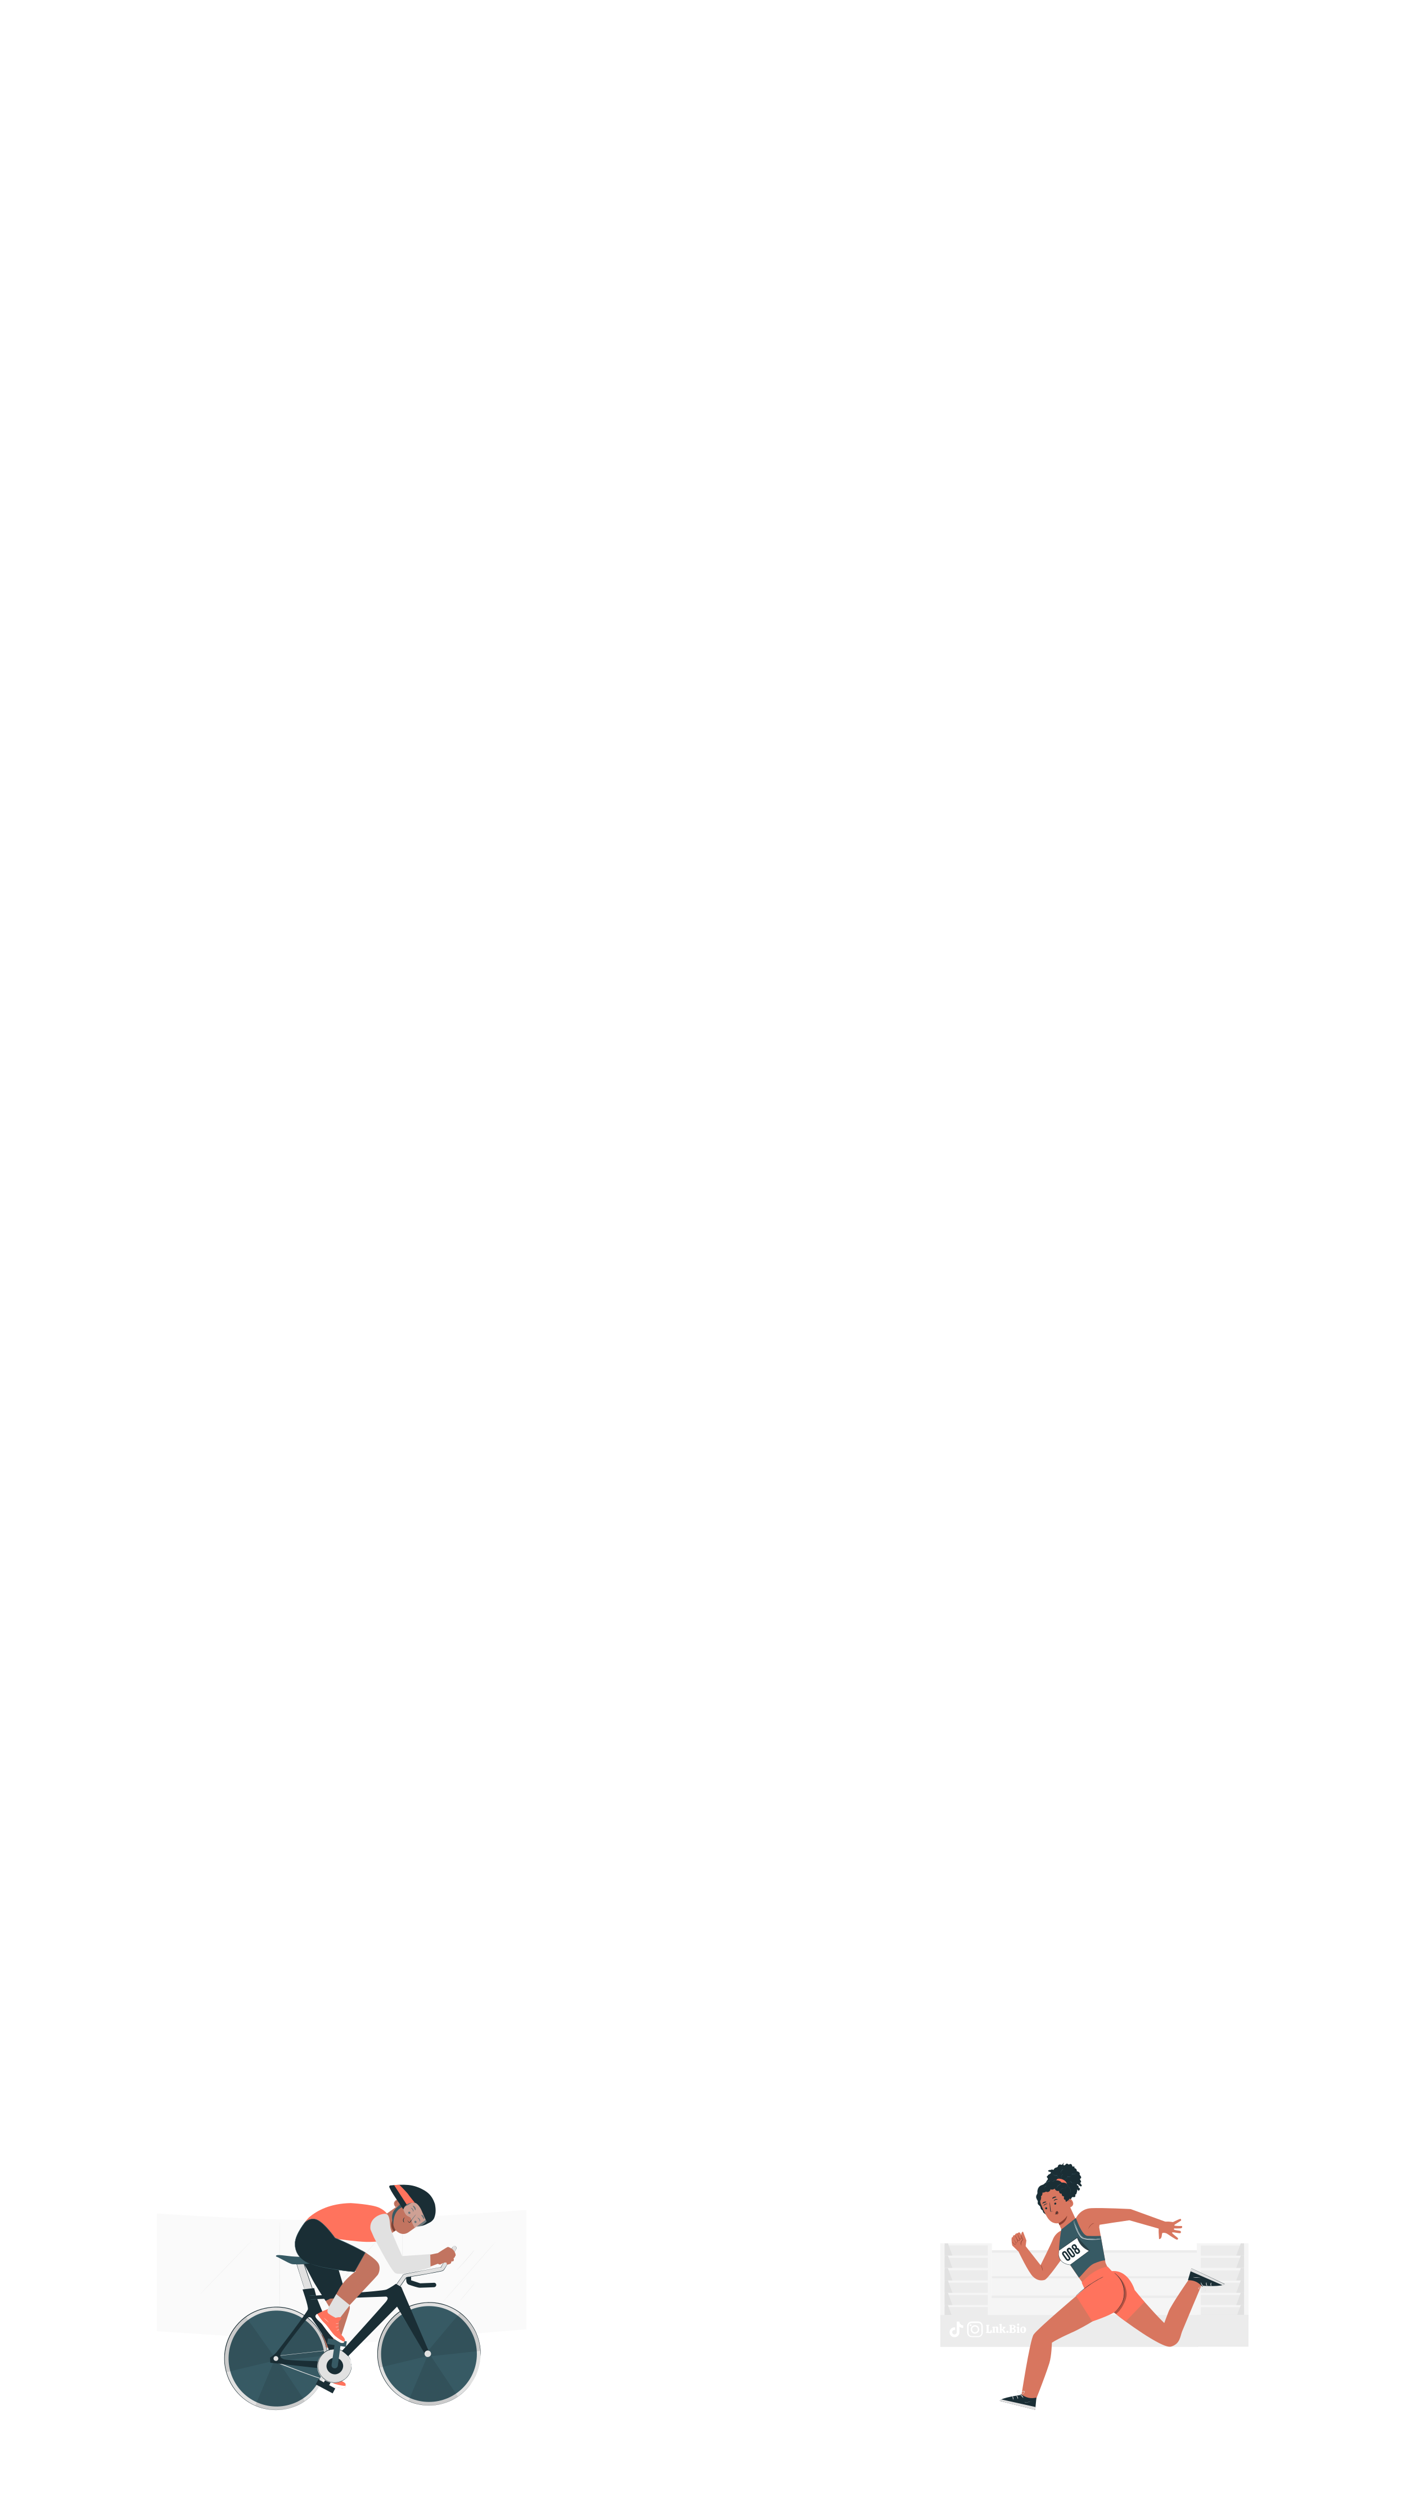 <?xml version="1.0" encoding="utf-8"?>
<!-- Generator: Adobe Illustrator 27.0.0, SVG Export Plug-In . SVG Version: 6.00 Build 0)  -->
<svg version="1.1" id="Layer_2_00000088823754149466865470000001310464497967845808_"
	 xmlns="http://www.w3.org/2000/svg" xmlns:xlink="http://www.w3.org/1999/xlink" x="0px" y="0px" viewBox="0 0 1080 1920"
	 style="enable-background:new 0 0 1080 1920;" xml:space="preserve">
<style type="text/css">
	.st0{fill:#FFFFFF;}
	.st1{fill:#FAFAFA;}
	.st2{fill:#ECECEC;}
	.st3{fill:#C27460;}
	.st4{fill:#1A2E35;}
	.st5{fill:#E1E1E1;}
	.st6{fill:#FF735D;}
	.st7{fill:#375A64;}
	.st8{fill:none;}
	.st9{opacity:0.1;enable-background:new    ;}
	.st10{fill:#7C4235;}
	.st11{opacity:0.4;}
	.st12{fill:#F5F5F5;}
	.st13{fill:#D8765F;}
	.st14{fill:#8D4032;}
	.st15{opacity:0.3;}
</style>
<rect class="st0" width="1080" height="1920"/>
<g>
	<path class="st1" d="M404.3,1697.1c-43.6,3.2-94.9,6.5-136,7.5c-43.6,1.1-100.7-1.7-147.8-4.8v90.4l148.3,9.7l135.5-11.2V1697.1z"
		/>
	<g>
		<path class="st2" d="M214.8,1792.2c-0.1,0-0.2-19.6-0.2-43.8c0-24.2,0.1-43.8,0.2-43.8c0.1,0,0.2,19.6,0.2,43.8
			C215,1772.5,214.9,1792.2,214.8,1792.2z"/>
	</g>
	<g>
		<path class="st2" d="M309.1,1791c-0.1,0-0.2-19.6-0.2-43.8c0-24.2,0.1-43.8,0.2-43.8s0.2,19.6,0.2,43.8
			C309.3,1771.4,309.2,1791,309.1,1791z"/>
	</g>
	<g>
		<path class="st2" d="M237.1,1779.5c-0.1-0.1,12.7-14.4,28.4-32.1c15.8-17.7,28.6-32,28.7-31.9s-12.7,14.4-28.4,32.1
			C250,1765.3,237.2,1779.6,237.1,1779.5z"/>
	</g>
	<g>
		<path class="st2" d="M255.1,1743.3c-0.1-0.1,3.1-3.7,7.2-8.2c4-4.5,7.4-8,7.4-8c0.1,0.1-3.1,3.7-7.2,8.2
			C258.5,1739.8,255.2,1743.4,255.1,1743.3z"/>
	</g>
	<g>
		<path class="st2" d="M153.6,1761.9c-0.1-0.1,9.1-9.7,20.5-21.5s20.7-21.3,20.7-21.3c0.1,0.1-9.1,9.7-20.5,21.5
			C162.9,1752.4,153.7,1761.9,153.6,1761.9z"/>
	</g>
	<g>
		<path class="st2" d="M380.6,1721.6c0.1,0.1-9.1,10.6-20.4,23.5s-20.6,23.4-20.6,23.3c-0.1-0.1,9-10.6,20.4-23.5
			C371.3,1732,380.5,1721.5,380.6,1721.6z"/>
	</g>
	<g>
		<path class="st2" d="M364.4,1728c0,0-0.1,0.3-0.5,0.7c-0.3,0.4-0.8,1-1.3,1.7c-1.2,1.4-2.8,3.4-4.7,5.5c-1.9,2.1-3.6,4-4.9,5.3
			c-0.6,0.7-1.2,1.2-1.6,1.5c-0.4,0.4-0.6,0.5-0.6,0.5s0.2-0.2,0.5-0.6c0.4-0.4,0.9-1,1.5-1.6c1.3-1.4,3-3.2,4.8-5.4
			c1.9-2.1,3.5-4.1,4.7-5.5c0.6-0.7,1-1.2,1.4-1.7C364.2,1728.2,364.4,1728,364.4,1728z"/>
	</g>
	<g>
		<path class="st2" d="M364.5,1753.5c0.1,0.1-2.4,3.1-5.5,6.8c-3.1,3.7-5.7,6.7-5.7,6.6c-0.1-0.1,2.4-3.1,5.5-6.8
			C361.8,1756.4,364.4,1753.4,364.5,1753.5z"/>
	</g>
	<g>
		<g>
			<path class="st3" d="M264.9,1759.5c0,0,4.2,10,3.8,13.2c-0.4,3.2-13.9,42.9-13.9,42.9l-10-3.9c0,0,2-19.6,4.5-27.5
				c2.5-7.8,4.5-11.1,4.5-11.1l-3.8-6.4L264.9,1759.5z"/>
			<path class="st4" d="M230.5,1733.5c0.2,0.2,5.4,8.8,8.4,14.9c2.9,6.1,11.2,18.5,11.2,18.5l14.9-7.3c0,0-5.1-17.3-5.2-17.6
				c0-0.3-7.2-12-6.9-11.7C253.2,1730.6,230.5,1733.5,230.5,1733.5z"/>
			<g>
				<polygon class="st5" points="255.1,1817.2 258.4,1804.7 246.1,1801.4 243.9,1815.3 246.6,1820 252.7,1820.2 				"/>
				<g>
					<g>
						<g>
							<path class="st6" d="M263.2,1834c0,0-4.6-0.2-8.1-1.7c-3.5-1.5-8.4-4.6-10.2-5.7s-7.8-2.3-7.5-4.5c0.3-2.1,6.7-8.2,6.7-8.2
								s-0.2,2.4,1.9,3c2,0.6,6.2,0.8,6.2,0.8s2.5-2,3.7-1.8c1.2,0.3-0.3,3.4-0.3,3.4s1.5,4.8,3.1,6.3s1.5,2.1,3.7,2.9
								c2.2,0.8,3,2,3,2s0.4,2.2-0.3,2.7S263.2,1834,263.2,1834z"/>
						</g>
						<g>
							<path class="st0" d="M265.1,1833.2c-0.7,0.6-2,0.8-2,0.8s-4.6-0.2-8.1-1.7s-8.4-4.6-10.2-5.7s-7.8-2.3-7.5-4.5
								c0.1-0.6,0.3-1.1,0.7-1.7c0,0,5.3,3.5,8.1,4.4s8.1,4.8,11.3,5.9c3.2,1,7,1.5,7,1.5l1.2-0.2
								C265.5,1832.5,265.5,1832.9,265.1,1833.2z"/>
						</g>
						<g>
							<g>
								<path class="st0" d="M258.1,1824.9c-0.1,0-0.3,0.5-0.7,0.9c-0.5,0.4-1,0.6-1,0.6c0,0.1,0.6,0,1.1-0.5
									C258.1,1825.5,258.2,1824.9,258.1,1824.9z"/>
							</g>
						</g>
						<g>
							<g>
								<path class="st0" d="M256.9,1822.7c-0.1,0-0.3,0.6-1,1c-0.6,0.5-1.2,0.6-1.2,0.6s0.7,0,1.4-0.5
									C256.7,1823.4,256.9,1822.7,256.9,1822.7z"/>
							</g>
						</g>
						<g>
							<path class="st0" d="M256.1,1820.7c0,0-0.4,0.3-1,0.6c-0.6,0.3-1.1,0.5-1,0.5c0,0,0.6,0,1.1-0.4
								C255.8,1821.2,256.1,1820.8,256.1,1820.7z"/>
						</g>
						<g>
							<g>
								<path class="st0" d="M243.7,1821.3c0,0,0.3,0.2,0.7,0.4c0.4,0.2,1.1,0.5,1.8,0.8s1.4,0.5,1.8,0.6c0.5,0.1,0.8,0.2,0.8,0.2
									c0-0.1-1.1-0.4-2.6-1C244.9,1821.7,243.7,1821.2,243.7,1821.3z"/>
							</g>
						</g>
					</g>
				</g>
			</g>
		</g>
		<g>
			<g>
				<g>
					<ellipse class="st5" cx="329.6" cy="1807.7" rx="39.5" ry="39.5"/>
					<g>
						<path class="st4" d="M369,1809.8c0,0,0-0.2,0-0.6s0-1.1,0-1.9c0-1.7-0.2-4.1-0.7-7.2c-0.6-3.1-1.7-6.8-3.8-10.7
							c-2.1-3.9-5.1-8.1-9.4-11.7c-2.1-1.8-4.6-3.5-7.3-4.9c-2.7-1.4-5.7-2.6-8.9-3.3c-3.2-0.8-6.6-1.2-10.1-1.1
							c-1.8,0-3.5,0.2-5.3,0.5s-3.6,0.7-5.3,1.2c-7.1,2.1-13.9,6.5-19,12.7s-8.4,14.3-8.9,22.8s1.9,16.9,6.4,23.7
							c4.4,6.8,10.7,11.8,17.5,14.7c1.7,0.7,3.4,1.3,5.2,1.8c1.7,0.4,3.5,0.8,5.2,1c3.5,0.5,6.9,0.4,10.2,0c3.3-0.4,6.4-1.3,9.2-2.4
							c2.8-1.1,5.5-2.5,7.8-4.1c4.6-3.2,8.1-7,10.6-10.6c2.5-3.7,4-7.3,4.9-10.3s1.3-5.4,1.5-7.1c0.1-0.8,0.1-1.4,0.2-1.9
							C369,1810,369,1809.8,369,1809.8s0,0.9-0.2,2.5s-0.6,4.1-1.5,7.1s-2.4,6.6-4.9,10.3c-2.5,3.7-6,7.5-10.6,10.7
							c-2.3,1.6-4.9,3-7.8,4.1s-6,2-9.3,2.4s-6.7,0.5-10.2,0c-1.8-0.2-3.5-0.6-5.3-1c-1.8-0.5-3.5-1.1-5.2-1.8
							c-6.9-2.9-13.3-8-17.7-14.8c-4.5-6.8-6.9-15.3-6.4-23.9c0.4-8.6,3.8-16.8,9-23c5.1-6.3,12-10.7,19.2-12.8
							c1.8-0.5,3.6-0.9,5.4-1.2c1.8-0.3,3.6-0.4,5.4-0.5c3.5-0.1,7,0.3,10.2,1.1c3.2,0.8,6.2,2,8.9,3.4c2.7,1.4,5.2,3.1,7.3,4.9
							c4.3,3.7,7.3,7.9,9.4,11.8c2.1,4,3.2,7.7,3.8,10.8c0.6,3.1,0.7,5.5,0.7,7.2C369.1,1808.9,369,1809.8,369,1809.8z"/>
					</g>
				</g>
				<ellipse class="st7" cx="329.5" cy="1807.7" rx="36.8" ry="36.8"/>
				<g>
					<path class="st8" d="M291.4,1818.2c3.2,11.5,11.4,20.9,22.3,25.7l14.5-34.4L291.4,1818.2z"/>
					<path class="st8" d="M331.6,1768.2c-13-0.7-24.9,5-32.6,14.3l7.6-6.7l21.1,29.7l0.4,0.7c4.3-5.2,18.8-22.5,25.3-30.1"/>
					<path class="st8" d="M331,1809.4l20.7,31c9.8-6.7,16.6-17.7,17.3-30.6c0.1-1.5,0.1-3,0-4.5L331,1809.4z"/>
					<path class="st9" d="M328.6,1809.7l-0.2-0.2h-0.2l-14.5,34.4c4.2,1.8,8.8,3,13.7,3.2c9,0.5,17.4-2.1,24.3-6.8l-20.7-31
						L328.6,1809.7z"/>
					<path class="st9" d="M329,1808.3l1.4,0.3l0.5,0.8l38-4.1c-0.7-11.8-6.6-22.4-15.6-29.2c-6.5,7.6-21,25-25.3,30.1L329,1808.3z"
						/>
					<polygon class="st9" points="329,1808.3 329.4,1809.2 328.3,1809.4 328.6,1809.7 331,1809.4 330.5,1808.6 					"/>
					<polygon class="st9" points="329,1808.3 329.4,1809.2 328.3,1809.4 328.6,1809.7 331,1809.4 330.5,1808.6 					"/>
					<path class="st9" d="M328.2,1809.3l-1.4-1.6c0,0,0.4-0.5,1.2-1.5l-0.4-0.7l-21.1-29.7l-7.6,6.7c-5.2,6.3-8.5,14.3-9,23
						c-0.2,4.4,0.3,8.7,1.4,12.7l36.7-8.8L328.2,1809.3z"/>
					<polygon class="st9" points="328.2,1809.5 328.3,1809.4 328.2,1809.3 					"/>
					<polygon class="st9" points="328.2,1809.5 328.3,1809.4 328.2,1809.3 					"/>
					<path class="st9" d="M329,1808.3l-1-2.1c-0.8,0.9-1.2,1.5-1.2,1.5l1.4,1.6l0.4-1.1L329,1808.3z"/>
					<path class="st9" d="M329,1808.3l-1-2.1c-0.8,0.9-1.2,1.5-1.2,1.5l1.4,1.6l0.4-1.1L329,1808.3z"/>
					<polygon class="st9" points="329,1808.3 328.7,1808.2 328.2,1809.3 328.3,1809.4 329.4,1809.2 					"/>
					<polygon class="st9" points="329,1808.3 328.7,1808.2 328.2,1809.3 328.3,1809.4 329.4,1809.2 					"/>
					<polygon class="st9" points="329,1808.3 328.7,1808.2 328.2,1809.3 328.3,1809.4 329.4,1809.2 					"/>
				</g>
			</g>
			<g>
				<g>
					<ellipse class="st5" cx="212" cy="1811.2" rx="39.5" ry="39.5"/>
					<g>
						<path class="st4" d="M251.4,1813.3c0,0,0-0.2,0-0.6s0-1.1,0-1.9c0-1.7-0.2-4.1-0.7-7.2c-0.6-3.1-1.7-6.8-3.8-10.7
							s-5.1-8.1-9.4-11.7c-2.1-1.8-4.6-3.5-7.3-4.9s-5.7-2.6-8.9-3.3c-3.2-0.8-6.6-1.2-10.1-1.1c-1.8,0-3.5,0.2-5.3,0.5
							s-3.6,0.7-5.3,1.2c-7.1,2.1-13.9,6.5-19,12.7s-8.4,14.3-8.9,22.8s1.9,16.9,6.4,23.7c4.4,6.8,10.7,11.8,17.5,14.7
							c1.7,0.7,3.4,1.3,5.2,1.8c1.7,0.4,3.5,0.8,5.2,1c3.5,0.5,6.9,0.4,10.2,0s6.4-1.3,9.2-2.4s5.5-2.5,7.8-4.1
							c4.6-3.2,8.1-7,10.6-10.6c2.5-3.7,4-7.3,4.9-10.3s1.3-5.4,1.5-7.1c0.1-0.8,0.1-1.4,0.2-1.9
							C251.4,1813.5,251.4,1813.3,251.4,1813.3s0,0.9-0.2,2.5s-0.6,4.1-1.5,7.1s-2.4,6.6-4.9,10.3c-2.5,3.7-6,7.5-10.6,10.7
							c-2.3,1.6-4.9,3-7.8,4.1c-2.9,1.1-6,2-9.3,2.4s-6.7,0.5-10.2,0c-1.8-0.2-3.5-0.6-5.3-1c-1.8-0.5-3.5-1.1-5.2-1.8
							c-6.9-2.9-13.3-8-17.7-14.8c-4.5-6.8-6.9-15.3-6.4-23.9c0.4-8.6,3.8-16.8,9-23c5.1-6.3,12-10.7,19.2-12.8
							c1.8-0.5,3.6-0.9,5.4-1.2c1.8-0.3,3.6-0.4,5.4-0.5c3.5-0.1,7,0.3,10.2,1.1c3.2,0.8,6.2,2,8.9,3.4s5.2,3.1,7.3,4.9
							c4.3,3.7,7.3,7.9,9.4,11.8c2.1,4,3.2,7.7,3.8,10.8s0.7,5.5,0.7,7.2C251.5,1812.4,251.4,1813.3,251.4,1813.3z"/>
					</g>
				</g>
				
					<ellipse transform="matrix(0.322 -0.947 0.947 0.322 -1571.14 1428.62)" class="st7" cx="211.9" cy="1811.3" rx="36.8" ry="36.8"/>
				<g>
					<path class="st9" d="M211,1813.2l-0.2-0.3h-0.2l-14.5,34.4c4.2,1.8,8.8,3,13.7,3.2c9,0.5,17.4-2.1,24.3-6.8l-20.7-31
						L211,1813.2z"/>
					<path class="st9" d="M211.5,1811.8l1.4,0.3l0.5,0.8l38-4.1c-0.7-11.8-6.6-22.4-15.6-29.2c-6.5,7.6-21,25-25.3,30.1
						L211.5,1811.8z"/>
					<polygon class="st9" points="211.5,1811.8 211.9,1812.7 210.8,1812.9 211,1813.2 213.4,1812.9 212.9,1812.1 					"/>
					<polygon class="st9" points="211.5,1811.8 211.9,1812.7 210.8,1812.9 211,1813.2 213.4,1812.9 212.9,1812.1 					"/>
					<path class="st9" d="M210.7,1812.8l-1.4-1.6c0,0,0.4-0.5,1.2-1.5l-0.4-0.7l-21.1-29.7l-7.6,6.7c-5.2,6.3-8.5,14.3-9,23
						c-0.2,4.4,0.3,8.7,1.4,12.7l36.7-8.8L210.7,1812.8z"/>
					<polygon class="st9" points="210.6,1813 210.8,1812.9 210.7,1812.8 					"/>
					<polygon class="st9" points="210.6,1813 210.8,1812.9 210.7,1812.8 					"/>
					<path class="st9" d="M211.5,1811.8l-1-2.1c-0.8,0.9-1.2,1.5-1.2,1.5l1.4,1.6l0.4-1.1L211.5,1811.8z"/>
					<path class="st9" d="M211.5,1811.8l-1-2.1c-0.8,0.9-1.2,1.5-1.2,1.5l1.4,1.6l0.4-1.1L211.5,1811.8z"/>
					<polygon class="st9" points="211.5,1811.8 211.1,1811.7 210.7,1812.8 210.8,1812.9 211.9,1812.7 					"/>
					<polygon class="st9" points="211.5,1811.8 211.1,1811.7 210.7,1812.8 210.8,1812.9 211.9,1812.7 					"/>
					<polygon class="st9" points="211.5,1811.8 211.1,1811.7 210.7,1812.8 210.8,1812.9 211.9,1812.7 					"/>
				</g>
			</g>
			<g>
				<polygon class="st5" points="234.4,1759.4 227.9,1738.8 233.5,1738.5 240.6,1759.1 				"/>
				<g>
					<path class="st4" d="M234.4,1759.4c0,0,0.2,0,0.4,0c0.3,0,0.7,0,1.2-0.1c1.1-0.1,2.6-0.1,4.5-0.2l-0.1,0.1
						c-1.6-4.7-4.2-12-7-20.3l-0.1-0.3l0.2,0.1c-2,0.1-3.9,0.2-5.7,0.2l0.2-0.2c1.8,5.9,3.4,11,4.6,14.7c0.6,1.8,1,3.3,1.3,4.4
						c0.1,0.5,0.3,0.9,0.3,1.2C234.3,1759.2,234.4,1759.4,234.4,1759.4s-0.1-0.1-0.1-0.4c-0.1-0.3-0.2-0.7-0.4-1.1
						c-0.3-1-0.8-2.5-1.4-4.3c-1.2-3.7-2.8-8.9-4.7-14.8l-0.1-0.2h0.2c1.8-0.1,3.7-0.2,5.7-0.2h0.1v0.1l0.1,0.3
						c2.8,8.2,5.3,15.6,6.9,20.3v0.1h-0.1c-1.9,0.1-3.5,0.1-4.6,0.1c-0.5,0-0.9,0-1.2,0C234.5,1759.4,234.4,1759.4,234.4,1759.4z"/>
				</g>
			</g>
			<path class="st4" d="M312.1,1751.4c0,1.4,0.8,2.7,2.1,3.1c2.6,0.9,6.8,2.3,8.3,2.3c1.7,0,8-0.3,11-0.4c0.9-0.1,1.6-0.8,1.6-1.8
				l0,0c0-0.9-0.8-1.7-1.8-1.6l-10.5,0.4l-7-2.3v-4.3l-4,0.6L312.1,1751.4z"/>
			<g>
				<path class="st4" d="M251.5,1834.2l8.8-16.7c0.6-1.2,0.1-2.8-1.2-3.3l0,0c-1.2-0.5-2.5,0-3.1,1.1l-8.6,16.9L251.5,1834.2z"/>
				
					<rect x="248.3" y="1824.8" transform="matrix(0.471 -0.882 0.882 0.471 -1483.88 1190.533)" class="st4" width="4.3" height="14.7"/>
			</g>
			<g>
				<g>
					<path class="st5" d="M347.5,1725.6c-2,3.5-4,7-6,10.5c-0.6,1-1.3,2.1-1.9,3.1c-0.1,0.2-0.3,0.4-0.4,0.6
						c-0.1,0.1-0.1,0.2-0.2,0.3c0.2-0.3,0.1-0.1,0,0.1c-0.2,0.3-0.4,0.5-0.5,0.7c-0.1,0.1-0.3,0.2,0,0.1c0.1,0,0.4-0.2,0.4-0.2
						c-0.1,0-0.3,0.1-0.4,0.1c-0.2,0.1-0.5,0.1-0.7,0.2c-0.5,0.1,0.1,0-0.1,0s-0.4,0.1-0.6,0.1c-4.8,1-9.7,1.9-14.5,2.8
						c-3.8,0.7-7.5,1.4-11.3,2.1c-0.6,0.1-1.1,0.3-1.5,0.8c-0.6,0.7-1.1,1.5-1.6,2.3c-1.4,1.9-2.7,3.9-4.1,5.8
						c-0.1,0.1-0.2,0.3-0.3,0.4c-0.5,0.7-0.5,1.7,0.2,2.3c0.6,0.5,1.8,0.6,2.3-0.2c2-2.9,4-5.8,6-8.7c0,0-0.1,0,0,0
						c6.6-1.2,12.1-1.9,18.7-3.2c1.8-0.4,3.7-0.7,5.5-1.1c1.1-0.2,2.3-0.4,3.3-0.7c1.1-0.3,1.6-1.4,2.2-2.3c1.1-1.6,2.1-3.3,3.1-5
						c1.8-3.1,3.6-6.3,5.4-9.5C351.4,1725.2,348.5,1723.8,347.5,1725.6L347.5,1725.6z"/>
					<g>
						<path class="st4" d="M347.5,1725.6c0,0,0.1-0.4,0.7-0.7c0.3-0.1,0.8-0.2,1.3-0.1c0.5,0.2,1,0.6,1.2,1.2c0.1,0.3,0,0.7-0.2,1
							s-0.4,0.6-0.6,1c-0.4,0.7-0.8,1.5-1.3,2.3c-0.9,1.6-2,3.5-3.2,5.6c-0.6,1-1.3,2.1-1.9,3.2c-0.7,1.1-1.4,2.3-2.1,3.5
							c-0.4,0.6-0.9,1.2-1.7,1.4c-0.7,0.2-1.4,0.4-2.2,0.5c-1.5,0.3-3,0.6-4.6,0.9c-3.1,0.6-6.5,1.2-9.9,1.8
							c-3.5,0.6-7.1,1.1-10.8,1.8l0,0l0,0l0,0l0,0l0,0l-0.1-0.3l0,0l0,0l0,0l0,0l0,0c0.1,0,0.2,0,0.2,0.1s0,0.1,0,0.2
							c-1,1.4-2,2.9-3.1,4.4c-0.5,0.8-1.1,1.5-1.6,2.3c-0.3,0.4-0.5,0.8-0.8,1.1l-0.4,0.6c-0.1,0.2-0.3,0.4-0.5,0.6
							c-0.5,0.4-1.2,0.4-1.7,0.1c-0.6-0.2-1-0.8-1-1.4c-0.1-0.6,0.2-1.2,0.6-1.6c0.3-0.4,0.6-0.9,0.9-1.3c1.2-1.8,2.5-3.5,3.7-5.2
							c0.3-0.4,0.6-0.9,0.9-1.3c0.2-0.2,0.3-0.4,0.5-0.6s0.4-0.3,0.7-0.4c0.5-0.2,1-0.2,1.5-0.3s1-0.2,1.5-0.3
							c2-0.4,3.9-0.7,5.8-1.1c3.8-0.7,7.3-1.4,10.7-2c1.7-0.3,3.3-0.6,4.8-0.9c0.8-0.1,1.5-0.3,2.3-0.4c0.3-0.1,0.5-0.1,0.8-0.2
							c0.2,0,0.4-0.1,0.5-0.1c0.2,0,0.3-0.1,0.6-0.1v0.2l0,0l0,0l0,0l0,0h-0.1l-0.1,0.1c-0.1,0.1-0.2,0.1-0.2,0.1l0,0l0,0l0,0
							c0.1-0.1-0.1-0.3-0.1-0.2l0,0l0,0l0,0l0,0l0,0c0,0,0,0,0.1-0.1l0.2-0.2c0.1-0.1,0.2-0.3,0.3-0.4l0.1-0.2v-0.1l0,0l0,0l0,0
							c0.1,0-0.1-0.1,0.2,0c0,0.1,0,0.1,0,0.1l0,0l0,0l0,0l-0.1,0.1c0,0.1-0.1,0.1-0.2,0c-0.1,0-0.1-0.1,0-0.2
							c1.4-2.2,2.6-4.2,3.7-6c1-1.8,1.9-3.3,2.7-4.6c0.7-1.2,1.3-2.2,1.7-2.9c0.2-0.3,0.3-0.6,0.4-0.7
							C347.4,1725.7,347.5,1725.6,347.5,1725.6s0,0.1-0.1,0.3c-0.1,0.2-0.2,0.4-0.4,0.8c-0.4,0.7-0.9,1.6-1.6,2.9s-1.6,2.8-2.6,4.6
							c-1,1.8-2.2,3.8-3.6,6.1l-0.2-0.1l0.1-0.1l0,0l0,0l0,0c0,0,0,0,0,0.1c0.3,0.1,0.1,0,0.2,0l0,0l0,0l0,0v0.1l-0.1,0.2
							c-0.1,0.1-0.2,0.3-0.3,0.4l-0.2,0.2l-0.1,0.1h-0.1l0,0l0,0l0,0l0,0c0,0.1-0.2-0.1-0.1-0.2l0,0l0,0l0,0
							c0.1-0.1,0.2-0.1,0.2-0.1l0.1-0.1h0.1l0,0l0,0l0,0c0,0,0,0,0.1,0v0.2c-0.1,0-0.3,0.1-0.5,0.1s-0.4,0.1-0.5,0.1
							c-0.3,0.1-0.5,0.1-0.8,0.2c-0.7,0.1-1.5,0.3-2.3,0.4c-1.5,0.3-3.1,0.6-4.8,0.9c-3.3,0.6-6.9,1.3-10.7,2.1
							c-1.9,0.4-3.8,0.7-5.8,1.1c-0.5,0.1-1,0.2-1.5,0.3s-1,0.2-1.5,0.3c-0.2,0.1-0.4,0.2-0.6,0.4c-0.2,0.2-0.3,0.4-0.5,0.6
							c-0.3,0.4-0.6,0.8-0.9,1.3c-1.2,1.7-2.4,3.5-3.6,5.2c-0.3,0.4-0.6,0.9-0.9,1.3s-0.5,0.9-0.5,1.4s0.4,0.9,0.8,1.1
							c0.5,0.2,1,0.2,1.4-0.1c0.2-0.1,0.3-0.3,0.4-0.5l0.4-0.6c0.3-0.4,0.5-0.8,0.8-1.1c0.5-0.8,1.1-1.5,1.6-2.3
							c1.1-1.5,2.1-3,3.1-4.4l0.2,0.2l0,0l0,0l0,0l0,0l0,0l-0.1-0.3l0,0l0,0l0,0l0,0l0,0c3.7-0.7,7.3-1.2,10.8-1.8s6.8-1.1,9.9-1.8
							c1.6-0.3,3.1-0.6,4.6-0.9c0.7-0.1,1.5-0.3,2.2-0.5s1.2-0.7,1.6-1.3c0.8-1.2,1.5-2.3,2.2-3.4s1.4-2.2,1.9-3.2
							c1.2-2.1,2.3-3.9,3.2-5.5c0.5-0.8,0.9-1.6,1.3-2.3c0.4-0.7,0.9-1.3,0.8-1.9s-0.6-1-1.1-1.2s-0.9-0.1-1.2,0
							C347.6,1725.2,347.5,1725.6,347.5,1725.6z"/>
					</g>
				</g>
			</g>
			<g>
				<path class="st5" d="M260.5,1803.8c-1.7,0.1-3.4,0.4-5.1,0.5c-3.8,0.4-7.6,0.8-11.4,1.3c-8.4,0.9-16.9,1.9-25.3,2.8
					c-1.9,0.2-3.9,0.4-5.8,0.6c-0.1,0-0.2,0.1-0.2,0.2c-0.3,1.6-0.6,3.1-0.9,4.7c0,0.1,0,0.2,0.2,0.3c3.3,1.3,6.6,2.6,9.9,3.8
					c6.5,2.5,13,4.9,19.6,7.2c3,1,5.9,2,9,2.9c1.9,0.6,3.8,1.2,5.8,1.3c2.3,0.2,3.7-1.6,4.6-3.5c1.4-2.9,2.2-6.1,2.7-9.2
					c0.2-1.2,0.4-2.5,0.6-3.7c0.1-0.5,0.2-1.1,0.1-1.5c-0.1-0.3-0.3-0.6-0.4-0.8c-0.3-0.7-0.6-1.3-0.9-2c-0.6-1.4-1.3-2.8-1.9-4.2
					c-0.1-0.3-0.2-0.5-0.4-0.8c-0.1-0.3-0.6,0-0.4,0.2c1,2.3,2.1,4.5,3.1,6.8c0.1,0.3,0.4,0.6,0.4,1c-0.1-0.3-0.1,0.2-0.1,0.3
					c-0.1,0.9-0.2,1.8-0.4,2.7c-0.5,3.1-1.1,6.1-2.2,9c-0.7,2-2.1,5.2-4.6,5.2c-1.8,0-3.6-0.6-5.3-1.1c-2.8-0.8-5.6-1.7-8.4-2.7
					c-6.5-2.2-12.9-4.6-19.3-7.1c-2.5-1-5-1.9-7.5-2.9c-0.8-0.3-1.7-0.7-2.5-1c-0.4-0.2-0.9-0.5-1.3-0.5c-0.1,0-0.1,0-0.2-0.1
					c0.1,0.1,0.1,0.2,0.2,0.3c0.3-1.6,0.6-3.1,0.9-4.7c-0.1,0.1-0.2,0.1-0.2,0.2c5.3-0.6,10.6-1.2,15.9-1.8c8.5-0.9,17-1.9,25.5-2.8
					c2.1-0.2,4.1-0.6,6.2-0.7C260.8,1804.3,260.8,1803.8,260.5,1803.8z"/>
			</g>
			<path class="st4" d="M308.2,1756.2l-4.1-2.4c0,0-4.1,3-7.3,4.4c-3.3,1.4-54,4.6-54,4.6l-1.5-5.7l-8.9,1c0,0,4.6,13,4.1,15.3
				s-21.8,30.2-24,32.8c-2.3,2.7-5.1,4.3-5.1,4.3l0.2,3.9l39.7,4.5l0.5-5.6c0,0-27.3-0.5-29.8-1.6c-1.8-0.8-3.5-1.5-2.2-4.6
				c1.1-2.5,15.3-20.7,20.2-26.9c0.8-1,2.4-1,3.2,0c2.5,3.4,7.4,10.2,9.7,15c3.1,6.7,4.6,12.2,4.6,12.2l5.8-2.4c0,0-6.5-18-9-23.6
				s-6.6-15.9-6.6-15.9l52.9-1.9c0,0,2.7,0.5-0.1,3.9c-2.8,3.4-33.9,37.9-33.9,37.9l4.8,4l37.6-38.1l21.2,36.1l3.3-1.5L308.2,1756.2
				z"/>
			<path class="st7" d="M212.1,1732.9c0.5-0.3,9.5,5.1,12,5.7c3.1,0.8,19.8-0.8,19.8-0.8s0.7-1.8-1.1-2.8s-9.3-1.9-16-2.1
				C220.3,1732.7,210.8,1730.3,212.1,1732.9z"/>
			<g>
				
					<ellipse transform="matrix(0.165 -0.986 0.986 0.165 -1577.193 1770.849)" class="st5" cx="257.2" cy="1816.8" rx="12.9" ry="12.9"/>
				<g>
					<path class="st4" d="M270,1816.2c0,0,0-0.1,0-0.2c0-0.2,0-0.4-0.1-0.6c0-0.3-0.1-0.6-0.2-1c-0.1-0.4-0.2-0.8-0.3-1.3
						c-0.3-1-0.8-2.1-1.6-3.3c-0.8-1.2-1.9-2.4-3.4-3.5c-1.5-1-3.4-1.9-5.5-2.1c-2.1-0.3-4.5-0.1-6.7,0.8c-1.1,0.4-2.2,1.1-3.1,1.9
						c-0.5,0.4-0.9,0.8-1.4,1.3c-0.4,0.5-0.8,1-1.2,1.5c-1.5,2.1-2.2,4.9-2.2,7.6c0.1,1.4,0.4,2.7,0.8,4c0.5,1.3,1.2,2.4,2,3.4
						c0.4,0.5,0.9,1,1.3,1.4c0.5,0.4,1,0.8,1.5,1.2c1,0.7,2.1,1.3,3.3,1.6c2.3,0.8,4.6,0.7,6.7,0.3c2.1-0.5,3.9-1.5,5.3-2.6
						c1.4-1.2,2.4-2.5,3.1-3.8c0.7-1.3,1.1-2.5,1.3-3.5c0.1-0.5,0.2-0.9,0.2-1.3c0.1-0.4,0.1-0.7,0.1-1s0-0.5,0-0.6
						C270,1816.3,270,1816.2,270,1816.2s0,0.1,0,0.2c0,0.2,0,0.4,0,0.6c0,0.3,0,0.6,0,1s-0.1,0.9-0.2,1.4c-0.2,1-0.6,2.2-1.3,3.5
						s-1.7,2.7-3.1,3.8c-1.4,1.2-3.2,2.2-5.4,2.7c-2.1,0.5-4.5,0.5-6.9-0.3c-1.2-0.3-2.3-0.9-3.4-1.6c-0.5-0.3-1-0.8-1.5-1.2
						c-0.5-0.5-0.9-0.9-1.3-1.5c-0.8-1-1.6-2.2-2-3.5c-0.5-1.3-0.8-2.7-0.8-4.1c-0.1-2.8,0.7-5.6,2.2-7.8c0.4-0.6,0.8-1.1,1.2-1.6
						c0.5-0.5,0.9-0.9,1.4-1.3c1-0.8,2.1-1.5,3.2-1.9c2.3-1,4.7-1.1,6.8-0.8c2.2,0.3,4.1,1.2,5.6,2.2c1.5,1.1,2.6,2.3,3.4,3.6
						c0.8,1.2,1.3,2.4,1.5,3.4c0.2,0.5,0.2,0.9,0.3,1.3c0.1,0.4,0.1,0.7,0.1,1s0,0.5,0,0.6C270,1816.2,270,1816.2,270,1816.2z"/>
				</g>
			</g>
			<g>
				<path class="st7" d="M242.8,1762.7c0,0.1-1.2,0.2-2.6,0.3c-1.4,0.1-2.6,0-2.6-0.1s1.2-0.2,2.6-0.3
					C241.6,1762.6,242.8,1762.6,242.8,1762.7z"/>
			</g>
			<g>
				<path class="st7" d="M243.5,1765.6c0,0.1-1.2,0.2-2.6,0.3c-1.4,0.1-2.6,0-2.6-0.1s1.2-0.2,2.6-0.3S243.5,1765.5,243.5,1765.6z"
					/>
			</g>
			<path class="st5" d="M213.8,1811.1c0,1-0.7,1.9-1.8,1.9c-1,0-1.9-0.7-1.9-1.8c0-1,0.7-1.9,1.8-1.9
				C212.9,1809.3,213.7,1810.1,213.8,1811.1z"/>
			<path class="st5" d="M331.1,1807.4c0.1,1.4-1,2.5-2.4,2.6s-2.5-1-2.6-2.4s1-2.5,2.4-2.6C329.9,1805,331,1806,331.1,1807.4z"/>
			<path class="st4" d="M263.6,1816.6c0.1,3.5-2.6,6.5-6.1,6.7c-3.5,0.1-6.5-2.6-6.7-6.1c-0.1-3.5,2.6-6.5,6.1-6.7
				C260.4,1810.3,263.4,1813.1,263.6,1816.6z"/>
			<g>
				<path class="st7" d="M257.5,1797.3l-2.8,18.7c-0.2,1.4,0.8,2.6,2.2,2.7l0,0c1.3,0.1,2.4-0.8,2.6-2.1l2.5-18.8L257.5,1797.3z"/>
				
					<rect x="257.1" y="1791.4" transform="matrix(0.153 -0.988 0.988 0.153 -1558.023 1779.937)" class="st7" width="4.3" height="14.7"/>
			</g>
		</g>
		<g>
			<g>
				<path class="st4" d="M329,1701.2l-9.8,8.5c4.4,0.5,9-1.6,12.3-4.1C331,1704.1,330,1702.6,329,1701.2z"/>
				<g>
					<g>
						<g>
							<g>
								<g>
									<g>
										<g>
											<g>
												<g>
													<g>
														<g>
															<g>
																<path class="st4" d="M304.7,1694.4c1.6-2.1,3.1-4.1,5-5.9s4.1-3.2,6.6-3.9c0.4-0.1,3.1-0.5,3.3-0.2
																	c0.1,0.2-2.2,1-2.3,1.2c-1.1,2.4-3.2,4.3-5.5,5.7S307.3,1693.6,304.7,1694.4"/>
															</g>
														</g>
													</g>
												</g>
											</g>
										</g>
									</g>
								</g>
								<g>
									<path class="st3" d="M325.5,1705.8c4.9-3.6,6.2-10.3,3-15.4l-0.3-0.5c-3.7-5.3-10.3-5.1-15.5-1.2l-17.4,12.5l-4.1,11.3
										l5.8,5c1.5-1,7.1-4.7,7.1-4.7s4.1,4.8,9.4,1.6C316,1712.7,321,1709.1,325.5,1705.8z"/>
								</g>
								<g>
									<g>
										<g>
											<g>
												<g>
													<g>
														<g>
															<g>
																<g>
																	<g>
																		<path class="st10" d="M303.9,1712.7c0,0-2.3-3.2-2.2-8.2c0,0-3,4.1,0.8,9.1L303.9,1712.7z"/>
																	</g>
																</g>
															</g>
														</g>
													</g>
												</g>
											</g>
										</g>
									</g>
								</g>
								<g>
									<g>
										<g>
											<g>
												<g>
													<g>
														<g>
															<g>
																<g>
																	<g>
																		<g>
																			<g>
																				<g>
																					<g>
																						<g>
																							<g>
																								<path class="st4" d="M319.6,1707c-0.4,0.3-0.9,0.1-1.2-0.3c-0.3-0.4-0.2-0.9,0.2-1.2
																									c0.4-0.3,0.9-0.1,1.2,0.3C320.1,1706.2,320,1706.7,319.6,1707z"/>
																							</g>
																						</g>
																					</g>
																				</g>
																			</g>
																		</g>
																	</g>
																</g>
															</g>
														</g>
													</g>
												</g>
											</g>
										</g>
									</g>
								</g>
								<g>
									<g>
										<g>
											<g>
												<g>
													<g>
														<g>
															<g>
																<g>
																	<g>
																		<g>
																			<g>
																				<g>
																					<g>
																						<g>
																							<g>
																								<g>
																									<path class="st4" d="M322.5,1706.1c-0.2,0-0.1-0.9-0.6-1.7c-0.5-0.8-1.3-1.2-1.2-1.3
																										c0-0.1,0.3-0.1,0.6,0.1c0.3,0.1,0.8,0.5,1.1,1c0.3,0.5,0.4,1,0.3,1.4
																										C322.7,1705.9,322.6,1706.1,322.5,1706.1z"/>
																								</g>
																							</g>
																						</g>
																					</g>
																				</g>
																			</g>
																		</g>
																	</g>
																</g>
															</g>
														</g>
													</g>
												</g>
											</g>
										</g>
									</g>
								</g>
								<g>
									<g>
										<g>
											<g>
												<g>
													<g>
														<g>
															<g>
																<g>
																	<g>
																		<g>
																			<g>
																				<g>
																					<g>
																						<g>
																							<g>
																								<path class="st4" d="M314.9,1700c-0.4,0.3-0.9,0.1-1.2-0.3c-0.3-0.4-0.2-0.9,0.2-1.2
																									c0.4-0.3,0.9-0.1,1.2,0.3C315.4,1699.2,315.3,1699.7,314.9,1700z"/>
																							</g>
																						</g>
																					</g>
																				</g>
																			</g>
																		</g>
																	</g>
																</g>
															</g>
														</g>
													</g>
												</g>
											</g>
										</g>
									</g>
								</g>
								<g>
									<g>
										<g>
											<g>
												<g>
													<g>
														<g>
															<g>
																<g>
																	<g>
																		<g>
																			<g>
																				<g>
																					<g>
																						<g>
																							<g>
																								<g>
																									<path class="st4" d="M317.4,1698.5c-0.2,0-0.1-0.9-0.6-1.7c-0.5-0.8-1.3-1.2-1.2-1.3
																										c0-0.1,0.3-0.1,0.6,0.1c0.3,0.1,0.8,0.5,1.1,1c0.3,0.5,0.4,1.1,0.3,1.4
																										C317.5,1698.3,317.4,1698.5,317.4,1698.5z"/>
																								</g>
																							</g>
																						</g>
																					</g>
																				</g>
																			</g>
																		</g>
																	</g>
																</g>
															</g>
														</g>
													</g>
												</g>
											</g>
										</g>
									</g>
								</g>
								<g>
									<g>
										<g>
											<g>
												<g>
													<g>
														<g>
															<g>
																<g>
																	<g>
																		<g>
																			<g>
																				<g>
																					<g>
																						<g>
																							<g>
																								<path class="st4" d="M312.9,1705c0,0,0.4,0.4,1.1,1.2c0.2,0.2,0.3,0.4,0.5,0.3c0.2,0,0.4-0.3,0.5-0.5
																									c0.4-0.5,0.8-1,1.2-1.6c1.7-2.2,3.2-4,3.3-3.9c0.1,0.1-1.2,1.9-3,4.2c-0.4,0.5-0.8,1.1-1.2,1.6
																									c-0.2,0.2-0.4,0.5-0.7,0.6c-0.2,0-0.4,0-0.5-0.2c-0.1-0.1-0.2-0.2-0.3-0.3
																									C313.2,1705.6,312.9,1705.1,312.9,1705z"/>
																							</g>
																						</g>
																					</g>
																				</g>
																			</g>
																		</g>
																	</g>
																</g>
															</g>
														</g>
													</g>
												</g>
											</g>
										</g>
									</g>
								</g>
								<g>
									<g>
										<g>
											<g>
												<g>
													<g>
														<g>
															<g>
																<g>
																	<g>
																		<g>
																			<g>
																				<path class="st4" d="M319.1,1697.3c-0.3,0-0.5-0.8-1-1.7s-1.1-1.5-1-1.7c0.1-0.1,0.4-0.1,0.7,0.1
																					c0.4,0.2,0.8,0.6,1.1,1.1c0.3,0.5,0.4,1.1,0.4,1.5C319.3,1697.1,319.2,1697.3,319.1,1697.3z"/>
																			</g>
																		</g>
																	</g>
																</g>
															</g>
														</g>
													</g>
												</g>
											</g>
										</g>
									</g>
								</g>
								<g>
									<g>
										<g>
											<g>
												<g>
													<g>
														<g>
															<g>
																<g>
																	<g>
																		<g>
																			<g>
																				<path class="st4" d="M325.6,1704.2c-0.3-0.1-0.5-0.8-1-1.6c-0.5-0.8-1.1-1.4-1-1.7c0-0.1,0.3-0.1,0.7,0
																					c0.4,0.2,0.8,0.6,1.1,1.1c0.3,0.6,0.5,1.1,0.5,1.5C325.8,1704,325.7,1704.2,325.6,1704.2z"/>
																			</g>
																		</g>
																	</g>
																</g>
															</g>
														</g>
													</g>
												</g>
											</g>
										</g>
									</g>
								</g>
								<g>
									<g>
										<g>
											<g>
												<g>
													<g>
														<g>
															<g>
																<path class="st3" d="M309,1691.4c0-0.1-1.2-4.3-4.7-1.9s-0.5,5.4-0.3,5.4C304.1,1694.8,309,1691.4,309,1691.4z"/>
															</g>
														</g>
													</g>
												</g>
											</g>
										</g>
									</g>
								</g>
								<g>
									<g>
										<g>
											<g>
												<g>
													<g>
														<g>
															<g>
																<g>
																	<path class="st10" d="M304.6,1692.9c0,0-0.1,0-0.2-0.1s-0.3-0.2-0.3-0.5c-0.1-0.5,0.3-1.2,0.9-1.6
																		c0.3-0.2,0.7-0.4,1-0.4c0.3-0.1,0.6,0,0.8,0.2c0.2,0.2,0.1,0.4,0.1,0.5c-0.1,0.1-0.2,0.1-0.1,0.2
																		c0,0,0.1,0,0.2-0.1s0.1-0.2,0.1-0.3s0-0.3-0.1-0.4c-0.2-0.3-0.6-0.3-1-0.3s-0.8,0.2-1.1,0.4
																		c-0.7,0.5-1.1,1.3-0.9,1.9c0.1,0.3,0.3,0.5,0.5,0.5C304.5,1692.9,304.6,1692.9,304.6,1692.9z"/>
																</g>
															</g>
														</g>
													</g>
												</g>
											</g>
										</g>
									</g>
								</g>
								<g>
									<g>
										<g>
											<g>
												<g>
													<g>
														<g>
															<g>
																<path class="st4" d="M329.8,1699.5c0.7,0.4,1.4-2.6,1.1-4.4c-0.5-2.8-2.1-6.4-3.9-8c-2.3-1.9-4.8-3.1-7.7-2.8
																	c-2.9,0.3-5.7,1.5-8.1,3.2c-0.7,0.5-1.5,1.1-1.8,2c-0.4,1-0.3,2.3-1.4,3c-0.4,0.3-0.7,0.6-0.8,1.1
																	c-0.2,1.1,0.9,1.5,1.8,1.4c1.9-0.2,3.6-1.2,5.2-2.2c1.2-0.7,2.3-1.4,3.2-2.5c0.5-0.6,0.8-1.2,1.3-1.8
																	c0.5-0.5,1.2-1,1.9-0.9c0.1,0,0.3,0,0.5,0.1c1.6,0.4,2.8,1.6,3.2,3.2c0.6,2.5,1.9,6.6,3.2,7
																	c1.8,0.6,2.7,0.5,2.7,0.5L329.8,1699.5z"/>
															</g>
														</g>
													</g>
												</g>
											</g>
										</g>
									</g>
								</g>
								<g>
									<g>
										<g>
											<g>
												<g>
													<g>
														<g>
															<g>
																<g>
																	<g>
																		<path class="st4" d="M310.8,1702.9c0.1,0.1-0.7,0.7-0.8,1.8c-0.1,1.1,0.6,1.9,0.5,2c0,0-0.3-0.1-0.5-0.4
																			c-0.3-0.3-0.5-0.9-0.4-1.6s0.4-1.2,0.7-1.4C310.5,1702.9,310.7,1702.8,310.8,1702.9z"/>
																	</g>
																</g>
															</g>
														</g>
													</g>
												</g>
											</g>
										</g>
									</g>
								</g>
							</g>
							<path class="st7" d="M315.4,1687.3c0,0-7.2,4.3-11.7,9c-4.7,4.8-1.5,12.2-1.5,12.2s-0.7-8.4,4.7-12.4
								c4.9-3.6,9.9-6.8,9.9-6.8L315.4,1687.3z"/>
						</g>
					</g>
					<g class="st11">
						<path class="st5" d="M320.5,1690c4.5,3.8,7.4,9,8.2,14.9c-2.4,2.7-5.3,5-8.7,6.2c-0.3,0.1-0.6,0.2-0.9,0.1s-0.6-0.5-0.7-0.8
							c-1-1.7-2-3.5-2.4-5.4c-0.2-0.7-0.3-1.6-0.8-2.1s-1.1-0.6-1.7-0.9c-1.1-0.5-1.9-1.4-2.5-2.5c-0.6-1-1-2.2-1.3-3.3
							c0,0-0.3-1.4,1.6-3.8C313.2,1690,320.5,1690,320.5,1690z"/>
					</g>
					<path class="st4" d="M334.3,1693.8c-0.1-0.4-0.1-0.8-0.2-1.2l0,0c-1.5-4.6-3.7-7.9-7.9-10.4c-3.8-2.3-8.1-3.9-12.5-4.3
						s-8.9-0.1-13.4,0.3c-0.5,0-1,0.1-1.2,0.5s0,0.9,0.2,1.2c0.2,0.3,7,8.6,12.6,11.4l6.5-0.6c4.5,3.2,5.6,7.5,6.1,8.4
						c1,1.9,3.2,8.3,4.7,7.9c1.4-0.3,3.5-1.9,4.3-3.7C334,1702,335.2,1699,334.3,1693.8z"/>
				</g>
				<path class="st4" d="M316.3,1685.6c-2.1-1.6-4.6-2.4-7.1-3.3c-1.8-0.6-3.6-1.2-5.4-1.6l-4.8-1.6c0.8,3.5,7.6,12.5,10.8,17.6
					c0.8-2.2,2.5-4.2,4.8-5c2.2-0.8,5-0.4,6.6,1.4C320.4,1690.1,318.7,1687.4,316.3,1685.6z"/>
				<path class="st6" d="M312.4,1692.9l-9.7-14.9c1.3-0.1,2.6-0.2,4.1-0.2c0,0,6,6,6.8,7.3s5.1,6.5,5.1,6.5
					C317.4,1691.1,313.9,1691.7,312.4,1692.9z"/>
			</g>
			<path class="st6" d="M259.3,1719.4c2.8,0.3,14.5,2,22,2.2s18.3-1.2,18.3-1.2s0.1-12.4-0.5-15.8c-0.5-3.4-2.2-6.5-7.7-9.2
				s-22-3.6-22-3.6c-15.7,0.3-25.7,5.6-32.1,11c0,0-2.2,2.2-3.8,4.6L259.3,1719.4z"/>
			<g>
				<path class="st3" d="M290.2,1746.9c0.2-0.2,2.6-4.4,0.6-8.5c-2-4-12.6-10.2-12.6-10.2l-7.9,15.6l3.2,0.2c0,0-9.4,6.2-14,15.6
					l-5.4,9.5l9.3,6.6c0,0,19.6-21,21.7-23.2C287.1,1750.5,290.2,1746.9,290.2,1746.9z"/>
				<g>
					<path class="st4" d="M238.1,1738.3c-6.9-2-11.8-8.4-11.5-15.6c0-0.2,0-0.5,0-0.7c0.6-6.8,7.5-15.2,7.5-15.2s4.1-4.7,9.8-2
						s13.5,13.8,13.5,13.8s12.3,4.9,23.2,11.3l-8.3,14.7c0,0-8.1-0.4-21.9-3C244.4,1740.3,240.8,1739,238.1,1738.3z"/>
					<g>
						<path class="st7" d="M238.1,1738.3c0,0,0.2,0,0.6,0.2c0.4,0.1,1,0.3,1.8,0.5c1.6,0.5,3.9,1.1,6.8,1.8c3,0.6,6.6,1.3,10.8,1.9
							c4.2,0.6,9,1.3,14.2,1.7l-0.1,0.1c2.5-4.5,5.3-9.5,8.2-14.7l0.1,0.2c-5.8-3.3-12.3-6.6-19.3-9.6c-1.3-0.6-2.7-1.2-4-1.7l0,0
							l0,0c-1.4-2-2.9-3.8-4.4-5.6c-1.5-1.8-3.1-3.5-4.7-5c-1.7-1.5-3.4-2.9-5.4-3.6c-1-0.3-2.1-0.4-3.1-0.3s-2,0.4-2.9,0.9
							s-1.7,1.1-2.4,1.8c-0.6,0.8-1.2,1.6-1.8,2.4c-1.1,1.6-2.1,3.2-3,4.8c-1.7,3.2-2.9,6.5-2.8,9.6c0,1.5,0.3,3,0.7,4.3
							s1,2.5,1.7,3.5c1.3,2.1,2.9,3.5,4.3,4.5c1.4,1,2.7,1.5,3.5,1.9c0.4,0.1,0.7,0.3,1,0.3C238,1738.2,238.1,1738.3,238.1,1738.3
							s-0.1,0-0.3-0.1s-0.6-0.2-1-0.3c-0.8-0.3-2.1-0.8-3.5-1.8s-3-2.5-4.4-4.5c-0.7-1.1-1.3-2.2-1.7-3.6c-0.4-1.3-0.7-2.8-0.7-4.4
							c-0.1-3.2,1.1-6.5,2.8-9.7c0.9-1.6,1.9-3.2,3-4.9c0.6-0.8,1.1-1.6,1.8-2.4c0.7-0.7,1.6-1.4,2.5-1.8c0.9-0.5,2-0.8,3-0.9
							c1.1-0.1,2.2,0,3.2,0.3c2.1,0.7,3.9,2.2,5.6,3.7c1.7,1.5,3.2,3.2,4.7,5s3,3.7,4.4,5.6l-0.1-0.1c1.3,0.5,2.6,1.1,4,1.7
							c6.9,3,13.5,6.2,19.3,9.6l0.1,0.1l-0.1,0.1c-3,5.3-5.8,10.2-8.3,14.7v0.1h-0.1c-5.3-0.4-10-1.1-14.2-1.7
							c-4.2-0.7-7.9-1.3-10.8-2c-3-0.7-5.3-1.4-6.8-1.9c-0.8-0.2-1.4-0.4-1.8-0.6C238.5,1738.4,238.4,1738.4,238.1,1738.3
							L238.1,1738.3z"/>
					</g>
				</g>
				<g>
					<polygon class="st5" points="260.8,1780.4 268.7,1770.2 258.3,1761.7 251.1,1774.3 251.8,1779.6 257.4,1782.2 					"/>
					<g>
						<g>
							<g>
								<path class="st6" d="M261.7,1799c0,0-4.2-2-6.8-4.7s-6-7.5-7.2-9.2s-6.2-5.2-5.2-7c1.1-1.9,9.4-4.9,9.4-4.9
									s-1.1,2.2,0.5,3.5s5.4,3.2,5.4,3.2s3.1-0.9,4.1-0.2c1,0.7-1.6,3-1.6,3s-0.5,5,0.4,7s0.6,2.5,2.3,4.1c1.7,1.6,2,3,2,3
									s-0.5,2.2-1.3,2.3C262.8,1799.2,261.7,1799,261.7,1799z"/>
							</g>
							<g>
								<path class="st0" d="M263.7,1799.1c-0.9,0.3-2.1-0.1-2.1-0.1s-4.2-2-6.8-4.7c-2.6-2.8-6-7.5-7.2-9.2s-6.2-5.2-5.2-7
									c0.3-0.5,0.7-0.9,1.2-1.3c0,0,3.5,5.3,5.7,7.2s5.6,7.6,8.1,9.8c2.5,2.2,5.9,4.1,5.9,4.1l1.2,0.3
									C264.4,1798.6,264.3,1798.9,263.7,1799.1z"/>
							</g>
							<g>
								<g>
									<path class="st0" d="M260.5,1788.7c0,0-0.4,0.3-1,0.5s-1.1,0.2-1.1,0.2s0.6,0.2,1.2,0
										C260.2,1789.2,260.6,1788.7,260.5,1788.7z"/>
								</g>
							</g>
							<g>
								<g>
									<path class="st0" d="M260.2,1786.2c0,0-0.5,0.4-1.3,0.6c-0.7,0.2-1.4,0.1-1.4,0.1s0.6,0.3,1.4,0.1
										C259.8,1786.7,260.3,1786.2,260.2,1786.2z"/>
								</g>
							</g>
							<g>
								<path class="st0" d="M260.3,1784c0-0.1-0.5,0.1-1.2,0.2c-0.6,0.1-1.2,0-1.2,0.1c0,0,0.5,0.2,1.2,0.1
									C259.8,1784.3,260.3,1784.1,260.3,1784z"/>
							</g>
							<g>
								<g>
									<path class="st0" d="M248.7,1779.7c0,0,0.2,0.3,0.5,0.6c0.3,0.4,0.8,0.9,1.3,1.4s1.1,1,1.5,1.3s0.6,0.5,0.7,0.5
										c0,0-0.9-0.8-2-1.9C249.6,1780.6,248.7,1779.7,248.7,1779.7z"/>
								</g>
							</g>
						</g>
					</g>
				</g>
			</g>
			<g>
				<path class="st5" d="M287.3,1718.3c0,0,12.4,24.1,16.1,27.1s27.4-4.2,27.4-4.2l-0.2-10.2l-21.7,1.5c0,0-8-17.8-8.8-21
					s-0.3-10.3-3.3-11.3s-13.7,2.5-12.2,11.9L287.3,1718.3z"/>
				<path class="st3" d="M349.5,1732.5c0,0,0.8,0.2,0.4-1.5s-1.9-3.5-1.9-3.5s-3-2.1-4-2c-0.9,0.2-7.7,4.7-7.7,4.7l-5.8,1.2l0.2,9.1
					l5.6-2.1c0,0,1.4,0.8,2,0.5s3.5-2.1,4.7-1.3l0.3,1.5c0,0,2.7-0.4,3.1-1.2c0.3-0.8,0.4-1.4,0.4-1.4s1.4,0.3,1.7-0.5
					c0.3-0.8-0.1-1.9-0.1-1.9S349.7,1733.5,349.5,1732.5z"/>
			</g>
		</g>
	</g>
</g>
<g>
	<g>
		<g>
			<g>
				<g>
					<g>
						<g>
							<rect x="722.2" y="1722.7" class="st12" width="39.7" height="58.1"/>
						</g>
					</g>
					<g>
						<g>
							<rect x="725.6" y="1724.3" class="st2" width="33.2" height="7.8"/>
						</g>
					</g>
					<g>
						<g>
							<polygon class="st5" points="728.1,1722.7 731.6,1732.1 725.6,1732.1 725.6,1722.7 							"/>
						</g>
					</g>
					<g>
						<g>
							<rect x="725.6" y="1733.8" class="st2" width="33.2" height="7.8"/>
						</g>
					</g>
					<g>
						<g>
							<polygon class="st5" points="728.1,1732.1 731.6,1741.6 725.6,1741.6 725.6,1732.1 							"/>
						</g>
					</g>
					<g>
						<g>
							<rect x="725.6" y="1743.4" class="st2" width="33.2" height="7.8"/>
						</g>
					</g>
					<g>
						<g>
							<polygon class="st5" points="728.1,1741.8 731.6,1751.2 725.6,1751.2 725.6,1741.8 							"/>
						</g>
					</g>
					<g>
						<g>
							<rect x="725.6" y="1752.9" class="st2" width="33.2" height="7.8"/>
						</g>
					</g>
					<g>
						<g>
							<polygon class="st5" points="728.1,1751.2 731.6,1760.7 725.6,1760.7 725.6,1751.2 							"/>
						</g>
					</g>
					<g>
						<g>
							<rect x="725.6" y="1762.3" class="st2" width="33.2" height="7.8"/>
						</g>
					</g>
					<g>
						<g>
							<polygon class="st5" points="728.1,1760.6 731.6,1770.1 725.6,1770.1 725.6,1760.6 							"/>
						</g>
					</g>
					<g>
						<g>
							<rect x="725.6" y="1771.7" class="st2" width="33.2" height="7.8"/>
						</g>
					</g>
					<g>
						<g>
							<polygon class="st5" points="728.1,1770.1 731.6,1779.5 725.6,1779.5 725.6,1770.1 							"/>
						</g>
					</g>
				</g>
				<g>
					<g>
						<rect x="761.9" y="1747.9" class="st2" width="158.5" height="1.9"/>
					</g>
				</g>
				<g>
					<g>
						<rect x="761.9" y="1749.9" class="st12" width="158.5" height="13.4"/>
					</g>
				</g>
				<g>
					<g>
						<rect x="761.7" y="1764.7" class="st12" width="158.5" height="13.4"/>
					</g>
				</g>
				<g>
					<g>
						<rect x="761.9" y="1729.7" class="st12" width="158.5" height="18.2"/>
					</g>
				</g>
				<g>
					<g>
						<rect x="761.9" y="1728" class="st2" width="158.5" height="1.9"/>
					</g>
				</g>
				<g>
					<g>
						<rect x="761.7" y="1762.8" class="st2" width="158.5" height="1.9"/>
					</g>
				</g>
				<g>
					<g>
						<rect x="722.3" y="1777.7" class="st2" width="198" height="24.5"/>
					</g>
				</g>
			</g>
			<g>
				<g>
					<g>
						<g>
							<rect x="919.3" y="1722.7" class="st12" width="39.7" height="58.1"/>
						</g>
					</g>
					<g>
						<g>
							<rect x="922.4" y="1724.4" class="st2" width="33.2" height="7.8"/>
						</g>
					</g>
					<g>
						<g>
							<polygon class="st5" points="953.1,1722.7 949.6,1732.1 955.6,1732.1 955.6,1722.7 							"/>
						</g>
					</g>
					<g>
						<g>
							<rect x="922.4" y="1733.8" class="st2" width="33.2" height="7.8"/>
						</g>
					</g>
					<g>
						<g>
							<polygon class="st5" points="953.1,1732.1 949.6,1741.6 955.6,1741.6 955.6,1732.1 							"/>
						</g>
					</g>
					<g>
						<g>
							<rect x="922.4" y="1743.5" class="st2" width="33.2" height="7.8"/>
						</g>
					</g>
					<g>
						<g>
							<polygon class="st5" points="953.1,1741.8 949.6,1751.2 955.6,1751.2 955.6,1741.8 							"/>
						</g>
					</g>
					<g>
						<g>
							<rect x="922.4" y="1752.9" class="st2" width="33.2" height="7.8"/>
						</g>
					</g>
					<g>
						<g>
							<polygon class="st5" points="953.1,1751.2 949.6,1760.7 955.6,1760.7 955.6,1751.2 							"/>
						</g>
					</g>
					<g>
						<g>
							<rect x="922.4" y="1762.3" class="st2" width="33.2" height="7.8"/>
						</g>
					</g>
					<g>
						<g>
							<polygon class="st5" points="953.1,1760.6 949.6,1770.1 955.6,1770.1 955.6,1760.6 							"/>
						</g>
					</g>
					<g>
						<g>
							<rect x="922.4" y="1771.8" class="st2" width="33.2" height="7.8"/>
						</g>
					</g>
					<g>
						<g>
							<polygon class="st5" points="953.1,1770.1 949.6,1779.5 955.6,1779.5 955.6,1770.1 							"/>
						</g>
					</g>
				</g>
				<g>
					<g>
						<rect x="919.3" y="1777.6" class="st2" width="39.7" height="24.5"/>
					</g>
				</g>
			</g>
		</g>
		<g>
			<g>
				<g>
					<g>
						<path class="st4" d="M809.2,1666.4c0.3-0.9,1.1-1.7,2.1-1.9c0.4-0.1,0.8-0.2,1.1-0.5c0.2-0.2,0.2-0.5,0.3-0.8
							c0.2-0.8,1.3-1.3,2.1-1c0.2,0.1,0.4,0.2,0.6,0.2c0.9,0.1,1.1-1.6,1.9-1.5c-0.2,0.3-0.5,0.6-0.5,1s0.1,0.8,0.5,0.9
							c0.9,0.3,1.4-1.5,2.4-1.3c0.5,0.1,0.9,0.7,1.4,0.7c0.2,0,0.4-0.2,0.5-0.3c0.6-0.3,1.4-0.1,1.7,0.5c0.3,0.5,0.3,1.3,0.8,1.4
							c0.3,0.1,0.7-0.1,1-0.3c0.2,0.5,0.3,1,0.3,1.5c1.1,0.1,1.9,1.2,1.7,2.3c0.6,0.1,1.1,0.3,1.6,0.7c0.5,0.3,0.8,0.9,0.7,1.5
							c0,0.1-0.1,0.3-0.1,0.4s0.1,0.3,0.2,0.4c0.3,0.4,0.7,0.8,0.9,1.3s0.1,1.2-0.5,1.4c-0.1,0-0.3,0.1-0.3,0.2
							c-0.1,0.1,0,0.2,0,0.3c0.1,0.4,0.3,0.7,0.5,1s0.4,0.7,0.3,1.1c-0.1,0.4-0.5,0.7-0.9,0.5c0.4,0.5,0.8,1,1.1,1.5
							c0.2,0.3,0.5,0.7,0.3,1c-0.2,0.5-0.9,0.4-1.3,0.2c-0.4-0.3-0.7-0.7-1.1-1c-0.2-0.1-0.4-0.2-0.5-0.3s-0.2-0.3-0.4-0.3
							c-0.3-0.1-0.5,0.4-0.4,0.6c0.2,0.3,0.5,0.4,0.8,0.5s0.6,0.4,0.5,0.7c0,0.2-0.1,0.3-0.1,0.4c-0.1,0.5,0.7,0.7,1,1.1
							c0.2,0.3,0.1,0.8-0.1,1.1c-0.2,0.4-0.7,1-1,0.6c-0.1-0.1-0.2-0.3-0.3-0.4s-0.3-0.2-0.5-0.3c-0.5-0.2-0.9-0.4-1.2-0.8
							c0.6,0.3,1.2,0.7,1.2,1.4c0,0.3-0.2,0.5-0.2,0.8c-0.2,0.5-0.2,1-0.4,1.5s-0.6,1-1.1,0.9c0.3,0.4,0.4,1,0.1,1.5
							c-0.3,0.4-0.9,0.6-1.4,0.4c-0.1-0.1-0.3-0.1-0.4-0.1c-0.2,0-0.3,0.1-0.4,0.2c-0.8,0.5-1.9,0.5-2.7,0.1
							c0.1-0.1,0.2-0.2,0.4-0.3c-0.9,0.3-1.8,0.5-2.7,0.3s-1.8-0.9-1.7-1.9c0-0.4,0.2-0.9-0.1-1.2c-0.2-0.2-0.5-0.2-0.8-0.2
							c-1.2,0.1-2.3,0.2-3.5,0.2c-0.6,0-1.2,0.1-1.7-0.2c-0.5-0.3-0.8-0.9-0.5-1.4c-0.4-0.4-1-0.6-1.5-0.7c-0.6-0.1-1.3,0-1.9,0
							s-1.3-0.4-1.5-1s0.4-1.4,1-1.1c-0.5-0.8-2-0.2-2.6-1c-0.4-0.7,0.3-1.4,0.6-2.2c-0.2-0.2-0.5-0.3-0.7-0.5
							c-0.4-0.4-0.1-1.2,0.3-1.6c0.4-0.5,0.9-1,0.8-1.5c-0.1-0.6-0.9-1-0.8-1.6c0-0.3,0.4-0.6,0.7-0.6c0-1.2,2.2-1.2,2.4-2.4
							c0-0.1,0-0.2,0-0.3s-0.1-0.1-0.2-0.2c-0.3-0.2-0.7-0.2-1.1-0.3s-0.8-0.4-0.8-0.7c0-0.4,0.6-0.6,0.8-0.3c0.2-0.5,1-0.6,1.3-0.2
							c0.1-0.4,0.6-0.6,1-0.5S809,1666.3,809.2,1666.4"/>
					</g>
				</g>
				<g>
					<g>
						<path class="st6" d="M818.8,1675.5c-1-1.3-2.6-2-4.1-2.3c-0.7-0.1-1.4-0.2-2-0.1s-1.3,0.7-1.3,1.4l0.6,1
							c0.6,1.7,2.5,2.5,3.8,3.7c0.6,0.5,1.1,1.2,1.9,1.2c0.4,0,0.8-0.2,1.1-0.5C819.9,1678.8,819.8,1676.8,818.8,1675.5z"/>
					</g>
				</g>
				<g>
					<g>
						<path class="st4" d="M822.4,1683c0.4-1.7-0.7-3.5-2.3-4c0.2-1-0.5-2.1-1.5-2.5c-1-0.5-2.1-0.4-3.1-0.4c-1.5-2-4.7-2.3-6.7-0.8
							c-1.9-1.1-4.5-0.2-6.2,1.3c-0.4,0.4-0.8,0.8-1.3,1c-0.4,0.2-0.8,0.2-1.1,0.4c-2.1,0.7-3.4,3-3.3,5.2c0,0.4,0.1,0.7,0,1.1
							c-0.1,0.5-0.4,0.8-0.6,1.2c-0.5,0.9-0.5,2-0.1,2.9c0.3,0.8,1,1.5,1,2.3c0,0.4-0.2,0.8-0.1,1.3c0.1,1.2,1.8,1.7,2.1,2.9
							c0.1,0.2,0.1,0.5,0.1,0.7c0.1,0.5,0.4,1,0.8,1.3c0.3,0.2,0.7,0.4,0.9,0.8c0.1,0.3,0.1,0.6,0.2,0.9c0.2,0.7,2.8,2.6,3.5,2.7
							l16.9-7.9c1.2-0.9,1.6-2.5,1.1-3.9c-0.1-0.2-0.2-0.5-0.1-0.7c0-0.2,0.2-0.4,0.3-0.5c0.8-1.1,0.2-2.7-0.5-3.8
							c-0.1-0.2-0.2-0.3-0.2-0.5C822.3,1683.5,822.3,1683.3,822.4,1683z"/>
					</g>
				</g>
				<g>
					<g>
						<path class="st13" d="M817.6,1685.3c-1.4-3-4.9-5.5-8.5-5.6c-2.3,0-3.8,0.7-4.8,1c-2.3,0.8-3.6,2.7-3.6,2.7
							c-0.8,0.7-2.7,5.4-1.3,8.9c1.6,3.9,3.7,8.5,5.5,11.1c3.6,5.2,8.3,3.8,8.3,3.8l4.1,9.6l9.5-11.5L817.6,1685.3z"/>
					</g>
				</g>
				<g>
					<g>
						<path class="st14" d="M812.9,1698.7c-0.2-0.3-0.4-0.4-0.7-0.5c-0.5-0.2-1.1,0-1.4,0.5s-0.1,1,0.2,1.5l0,0
							c0.4,0.2,0.7,0.5,1.1,0.3c0.1,0,0.1,0,0.2-0.1c0.3-0.1,0.6-0.4,0.7-0.7C813.1,1699.4,813.1,1699,812.9,1698.7z"/>
					</g>
				</g>
				<g>
					<g>
						<g>
							<g>
								<g>
									<g>
										<g>
											<path class="st4" d="M802.9,1696.1c0.2,0.4,0.6,0.6,1,0.4s0.6-0.6,0.4-1s-0.6-0.6-1-0.4
												C803,1695.2,802.8,1695.7,802.9,1696.1z"/>
										</g>
									</g>
								</g>
							</g>
						</g>
					</g>
				</g>
				<g>
					<g>
						<g>
							<g>
								<g>
									<g>
										<g>
											<g>
												<path class="st4" d="M801.7,1693.9c0.1,0.1,0.5-0.6,1.3-1s1.5-0.3,1.6-0.4c0-0.1-0.2-0.2-0.5-0.2
													c-0.3-0.1-0.8,0-1.3,0.2s-0.8,0.6-0.9,0.9C801.6,1693.6,801.6,1693.9,801.7,1693.9z"/>
											</g>
										</g>
									</g>
								</g>
							</g>
						</g>
					</g>
				</g>
				<g>
					<g>
						<g>
							<g>
								<g>
									<g>
										<g>
											<path class="st4" d="M809.2,1697.8c0,0-0.5,0.1-1.4,0.4c-0.2,0.1-0.4,0.1-0.5,0s-0.1-0.4-0.2-0.7c0-0.6-0.1-1.2-0.2-1.8
												c-0.2-2.5-0.5-4.6-0.6-4.6s0,2.1,0.2,4.6c0.1,0.6,0.1,1.2,0.2,1.8c0,0.3,0,0.6,0.3,0.8c0.1,0.1,0.3,0.2,0.5,0.1
												c0.1,0,0.3-0.1,0.4-0.1C808.7,1698.1,809.2,1697.8,809.2,1697.8z"/>
										</g>
									</g>
								</g>
							</g>
						</g>
					</g>
				</g>
				<g>
					<g>
						<g>
							<g>
								<g>
									<g>
										<path class="st14" d="M813.1,1707.2c0,0,3.9-1.6,6.6-5.7c0,0-0.1,4.9-5.9,7.2L813.1,1707.2z"/>
									</g>
								</g>
							</g>
						</g>
					</g>
				</g>
				<g>
					<g>
						<g>
							<g>
								<g>
									<g>
										<g>
											<g>
												<g>
													<path class="st4" d="M800.7,1692.2c0.2,0.1,0.8-0.3,1.5-0.6c0.7-0.3,1.4-0.4,1.5-0.6c0-0.1-0.1-0.3-0.5-0.3
														c-0.3-0.1-0.8,0-1.3,0.2s-0.9,0.5-1,0.8C800.7,1692,800.6,1692.2,800.7,1692.2z"/>
												</g>
											</g>
										</g>
									</g>
								</g>
							</g>
						</g>
					</g>
				</g>
				<g>
					<g>
						<g>
							<g>
								<g>
									<g>
										<g>
											<path class="st4" d="M811.3,1691.8c0.2,0.4,0,0.9-0.4,1.1s-0.9,0.1-1-0.3c-0.2-0.4,0-0.9,0.4-1.1
												S811.1,1691.5,811.3,1691.8z"/>
										</g>
									</g>
								</g>
							</g>
						</g>
					</g>
				</g>
				<g>
					<g>
						<g>
							<g>
								<g>
									<g>
										<g>
											<g>
												<path class="st4" d="M812.4,1689c0,0.1-0.8,0-1.6,0.3s-1.2,1-1.3,0.9c-0.1,0,0-0.2,0.1-0.5c0.2-0.3,0.5-0.7,1-0.9
													c0.5-0.2,1-0.2,1.3-0.1C812.3,1688.8,812.5,1688.9,812.4,1689z"/>
											</g>
										</g>
									</g>
								</g>
							</g>
						</g>
					</g>
				</g>
				<g>
					<g>
						<g>
							<g>
								<g>
									<g>
										<g>
											<g>
												<g>
													<path class="st4" d="M811.3,1687.2c-0.1,0.2-0.8,0.3-1.5,0.6c-0.7,0.3-1.3,0.7-1.5,0.6c-0.1-0.1-0.1-0.3,0.1-0.6
														c0.2-0.3,0.6-0.6,1.1-0.8c0.5-0.2,1-0.2,1.4-0.2C811.2,1687,811.4,1687.1,811.3,1687.2z"/>
												</g>
											</g>
										</g>
									</g>
								</g>
							</g>
						</g>
					</g>
				</g>
				<g>
					<g>
						<g>
							<g>
								<g>
									<g>
										<path class="st13" d="M819.3,1691.1c-0.2-0.4-0.2-1.6,0.2-1.9c1-0.7,3-1.6,4.4,1.2c1.9,3.8-2.3,4.9-2.4,4.8
											C821.5,1695.1,820,1692.5,819.3,1691.1z"/>
									</g>
								</g>
							</g>
						</g>
					</g>
				</g>
				<g>
					<g>
						<g>
							<g>
								<g>
									<g>
										<g>
											<path class="st14" d="M821.9,1693.3c0,0,0.1,0,0.2,0s0.3-0.1,0.5-0.2c0.3-0.3,0.3-1.2,0-1.9c-0.2-0.4-0.4-0.6-0.7-0.9
												c-0.3-0.2-0.5-0.3-0.8-0.3c-0.2,0.1-0.3,0.2-0.3,0.4c0,0.1,0.1,0.2,0,0.2c0,0-0.1,0-0.2-0.2c0-0.1,0-0.2,0-0.3
												c0.1-0.1,0.2-0.2,0.3-0.3c0.3-0.1,0.7,0,1,0.2s0.6,0.6,0.8,0.9c0.4,0.8,0.3,1.7-0.1,2.1
												C822.4,1693.2,822.1,1693.2,821.9,1693.3C821.9,1693.4,821.9,1693.3,821.9,1693.3z"/>
										</g>
									</g>
								</g>
							</g>
						</g>
					</g>
				</g>
				<g>
					<g>
						<path class="st4" d="M798.5,1692.8c0.5-0.9,0.7-1.8,0.2-2.6c0.6-0.1,0.8-1,0.9-1.6s0.3-1,0.1-1.5c-0.1-0.1-0.1-0.2-0.1-0.3
							c0-0.2,0.2-0.3,0.3-0.4c0.7-0.7,1-1.7,0.8-2.6c1,0,2-0.3,2.8-0.8c0.7,0.4,1.6,0.4,2.2,0c0.7-0.4,1.2-1.1,1.2-1.9
							c0.5,0.4,1.1,0.4,1.7,0.3s1.1-0.4,1.6-0.7c0.3,1.1,1.5,2,2.7,1.8c0.2,0,0.3-0.1,0.5,0c0.1,0.1,0.1,0.3,0.1,0.5
							c0.1,1,1.2,1.9,2.2,1.6c-0.4,0.8,0.2,1.9,1.1,2c0.2,0,0.4,0,0.5,0.2c0,0.1,0,0.1,0,0.2c-0.1,0.5-0.2,1.1,0,1.6
							s0.8,0.9,1.3,0.7c-0.1,0.3-0.2,0.7-0.1,1.1c0.2,0.3,0.7,0.5,0.9,0.2c0.1-0.1,1.8-1.4,1.9-1.6c0.4-2-1.8-3-2.8-4.7
							c-1-1.8-2.5-3.2-4.2-4.4c-0.7-0.5-1.5-0.9-2.3-1.2c-0.9-0.3-1.9-0.4-2.9-0.5c-1.3-0.1-2.5-0.2-3.8,0c-2.3,0.5-4.1,2.3-5.6,4.2
							c-0.6,0.7-1.1,1.4-1.5,2.2c-0.4,1-0.6,2.1-0.6,3.1c-0.1,1.6,0,3.1,0.5,4.6"/>
					</g>
				</g>
				<g>
					<g>
						<path class="st7" d="M797.1,1691.9c0,0,0-0.2,0-0.5c0-0.2,0.1-0.4,0.1-0.6s0-0.5-0.1-0.8s-0.3-0.6-0.5-0.9s-0.4-0.7-0.5-1.2
							c-0.1-0.4-0.2-0.9-0.1-1.5c0-0.3,0.1-0.5,0.2-0.8c0.1-0.3,0.2-0.5,0.4-0.7c0.1-0.2,0.3-0.5,0.3-0.8c0.1-0.3,0-0.6,0-0.9
							c0-0.6,0-1.3,0.2-1.9s0.5-1.3,0.9-1.9c0.2-0.3,0.5-0.5,0.8-0.8c0.3-0.2,0.6-0.4,1-0.6c0.2-0.1,0.4-0.1,0.5-0.2
							c0.2-0.1,0.4-0.1,0.6-0.2c0.4-0.1,0.7-0.3,1-0.5s0.6-0.5,0.9-0.8c0.3-0.3,0.6-0.5,1-0.7s0.7-0.4,1.1-0.6
							c0.4-0.2,0.8-0.3,1.2-0.3c0.8-0.1,1.8-0.1,2.5,0.3c0.1,0,0.2,0.1,0.2,0.1h-0.1c1-0.8,2.4-1.1,3.6-0.9s2.4,0.8,3.1,1.7l0,0
							c0.6,0,1.1,0,1.7,0.1s1.1,0.2,1.6,0.4c0.5,0.3,0.9,0.6,1.1,1.1c0.3,0.4,0.4,1,0.3,1.5v-0.1c0.8,0.3,1.4,0.9,1.8,1.5
							c0.4,0.7,0.6,1.4,0.5,2.1c0,0.2,0,0.3-0.1,0.5c0,0.2-0.1,0.3-0.1,0.5s0,0.3,0,0.4c0.1,0.1,0.1,0.3,0.2,0.4
							c0.3,0.5,0.5,1,0.7,1.5c0.1,0.5,0.2,0.9,0.2,1.3s-0.2,0.7-0.3,0.9c-0.1,0.2-0.3,0.4-0.3,0.5c-0.1,0.1-0.1,0.2-0.1,0.2
							s0-0.1,0.1-0.2s0.2-0.3,0.3-0.5s0.2-0.5,0.3-0.9c0-0.4,0-0.8-0.2-1.3c-0.1-0.5-0.4-1-0.7-1.5c-0.1-0.1-0.2-0.3-0.2-0.4
							c-0.1-0.1-0.1-0.3-0.1-0.5s0.1-0.3,0.1-0.5s0.1-0.3,0.1-0.5c0-0.7-0.1-1.4-0.5-2s-1-1.2-1.8-1.5l0,0l0,0c0.1-0.5,0-1-0.3-1.4
							s-0.6-0.8-1.1-1s-1-0.4-1.5-0.4c-0.5-0.1-1.1-0.1-1.7-0.1l0,0l0,0c-0.7-0.9-1.8-1.5-3-1.7s-2.5,0.1-3.5,0.9l0,0l0,0
							c-0.1,0-0.2-0.1-0.2-0.1c-0.8-0.4-1.6-0.5-2.5-0.3c-0.4,0.1-0.8,0.2-1.2,0.3c-0.4,0.2-0.8,0.3-1.1,0.5s-0.7,0.4-1,0.7
							c-0.3,0.3-0.6,0.5-0.9,0.8c-0.2,0.1-0.3,0.2-0.5,0.3s-0.4,0.1-0.6,0.2c-0.2,0.1-0.4,0.1-0.6,0.2s-0.4,0.1-0.5,0.2
							c-0.3,0.2-0.6,0.4-0.9,0.6s-0.5,0.5-0.7,0.8c-0.4,0.6-0.7,1.2-0.9,1.8c-0.2,0.6-0.3,1.3-0.2,1.9c0,0.3,0,0.6,0,0.9
							c-0.1,0.3-0.2,0.6-0.4,0.8c-0.1,0.2-0.3,0.5-0.4,0.7c-0.1,0.2-0.2,0.5-0.2,0.8c-0.1,0.5,0,1,0.1,1.4s0.3,0.8,0.5,1.1
							c0.2,0.3,0.4,0.6,0.5,1c0.1,0.3,0.1,0.6,0.1,0.8c0,0.2-0.1,0.4-0.1,0.6s0,0.3,0,0.4C797.1,1691.8,797.1,1691.8,797.1,1691.9z"
							/>
					</g>
				</g>
				<g>
					<g>
						<path class="st7" d="M806.6,1675.2c0,0-0.1,0-0.4,0c-0.2,0-0.6,0-1,0.2c-0.4,0.1-0.8,0.4-1.2,0.8c-0.3,0.4-0.6,1-0.6,1.6
							c0,0.2,0,0.4,0,0.5c0,0.2,0.1,0.3,0.2,0.4l0.2,0.1h-0.2c-0.5,0.1-0.9,0.4-1.1,0.7c-0.2,0.3-0.3,0.7-0.3,1s0.1,0.5,0.2,0.7
							c0.1,0.2,0.1,0.2,0.1,0.2s0,0,0-0.1c0,0-0.1-0.1-0.1-0.2c-0.1-0.2-0.2-0.4-0.2-0.7c0-0.3,0-0.7,0.3-1.1
							c0.2-0.4,0.7-0.7,1.2-0.8v0.1c-0.2-0.1-0.3-0.3-0.3-0.5s0-0.4,0-0.6c0-0.7,0.3-1.2,0.7-1.7c0.4-0.4,0.8-0.7,1.2-0.8
							c0.4-0.1,0.8-0.1,1-0.1C806.4,1675.2,806.5,1675.2,806.6,1675.2L806.6,1675.2z"/>
					</g>
				</g>
				<g>
					<g>
						<path class="st7" d="M815,1676.6c0,0,0,0.1-0.1,0.2s-0.1,0.3-0.3,0.5c-0.1,0.2-0.4,0.4-0.7,0.6s-0.7,0.3-1.1,0.2l0.1-0.1
							c0,0.1,0,0.1,0,0.2s0,0.1-0.1,0.2c-0.1,0.4-0.4,0.8-0.7,1.1c-0.3,0.3-0.6,0.5-0.9,0.6s-0.5,0.1-0.7,0.2c-0.2,0-0.3,0-0.3,0
							s0.4,0,0.9-0.2c0.3-0.1,0.5-0.3,0.8-0.6c0.3-0.3,0.5-0.6,0.6-1c0-0.1,0-0.1,0.1-0.2c0-0.1,0-0.1,0-0.2v-0.1h0.1
							c0.4,0.1,0.7,0,1-0.2s0.5-0.4,0.6-0.6C814.9,1676.9,815,1676.6,815,1676.6z"/>
					</g>
				</g>
				<g>
					<g>
						<path class="st7" d="M818.8,1679.2L818.8,1679.2c0,0.1,0,0.2,0,0.3c0,0.2-0.1,0.5-0.4,0.7c-0.3,0.2-0.7,0.4-1.2,0.4
							c-0.2,0-0.5,0.1-0.7,0.1s-0.5,0-0.8-0.2c0,0,0,0-0.1,0h0.1c-0.2,0.5-0.5,0.9-0.8,1.2c-0.3,0.3-0.7,0.5-1,0.6s-0.6,0.1-0.8,0
							c-0.1,0-0.2-0.1-0.2-0.1h-0.1c0,0,0.1,0,0.3,0.1c0.2,0,0.5,0,0.8-0.1s0.7-0.3,1-0.6c0.3-0.3,0.5-0.7,0.8-1.2v-0.1l0.1,0.1l0,0
							c0.2,0.2,0.4,0.2,0.7,0.2c0.2,0,0.5,0,0.7,0c0.4,0,0.8-0.2,1.1-0.4c0.3-0.2,0.4-0.5,0.4-0.6
							C818.8,1679.3,818.7,1679.2,818.8,1679.2z"/>
					</g>
				</g>
				<g>
					<g>
						<path class="st7" d="M816.2,1663.5c0,0-0.1,0-0.2,0.1s-0.2,0.2-0.3,0.5c-0.1,0.2-0.1,0.6,0.1,0.9c0.1,0.3,0.4,0.6,0.7,1v0.1
							h-0.1c-0.4,0.2-0.9,0.6-1.1,1c-0.3,0.5-0.3,1.1-0.1,1.7c0.2,0.5,0.7,0.9,1.2,1h0.2l-0.2,0.1c-0.6,0.3-1,0.8-1.1,1.3
							c-0.2,0.5-0.1,1,0.1,1.4s0.4,0.6,0.5,0.8c0.2,0.2,0.3,0.2,0.3,0.2s0,0-0.1,0s-0.1-0.1-0.2-0.2c-0.2-0.1-0.4-0.4-0.6-0.8
							c-0.2-0.4-0.3-0.9-0.1-1.5s0.6-1.1,1.2-1.4v0.1c-0.5-0.1-1-0.5-1.3-1.1c-0.1-0.3-0.2-0.6-0.2-0.9s0.1-0.6,0.3-0.9
							c0.3-0.5,0.7-0.9,1.2-1.1v0.1c-0.3-0.3-0.5-0.7-0.6-1s-0.1-0.7,0-0.9C815.9,1663.7,816,1663.6,816.2,1663.5
							C816.1,1663.6,816.1,1663.5,816.2,1663.5L816.2,1663.5z"/>
					</g>
				</g>
				<g>
					<g>
						<path class="st7" d="M827.1,1668.5L827.1,1668.5c-0.1,0.1-0.1,0.2-0.2,0.2c-0.1,0.2-0.4,0.4-0.7,0.6s-0.8,0.4-1.3,0.4
							c-0.5,0.1-1.1,0-1.7-0.2h0.1c-0.1,0.7-0.4,1.5-1.1,2c-0.8,0.5-1.8,0.4-2.4-0.1l0.1-0.1c0,0.3,0,0.6-0.1,0.9s-0.3,0.5-0.5,0.7
							c-0.4,0.4-0.8,0.6-1.1,0.7s-0.6,0.2-0.8,0.2s-0.3,0.1-0.3,0.1s0.1,0,0.3-0.1s0.5-0.1,0.8-0.3c0.3-0.1,0.7-0.3,1.1-0.7
							c0.3-0.3,0.6-0.9,0.6-1.5v-0.2l0.1,0.1c0.6,0.5,1.5,0.5,2.3,0.1c0.7-0.4,1-1.2,1.1-1.9v-0.1h0.1c0.6,0.2,1.1,0.3,1.6,0.2
							s0.9-0.2,1.2-0.4C826.8,1668.9,827.1,1668.5,827.1,1668.5z"/>
					</g>
				</g>
				<g>
					<g>
						<path class="st7" d="M825.8,1676C825.8,1676,825.8,1676.1,825.8,1676c0,0.1-0.1,0.2-0.2,0.3c-0.2,0.1-0.5,0.2-0.9,0.3
							c-0.4,0-0.9-0.1-1.4-0.3c-0.5-0.3-0.9-0.8-1-1.4l0,0h0.1c-0.4,0.5-0.9,0.8-1.4,1s-1,0.1-1.4,0.1c-0.4-0.1-0.7-0.2-0.9-0.3
							c-0.2-0.1-0.3-0.2-0.3-0.2s0.4,0.3,1.2,0.4c0.4,0.1,0.9,0.1,1.4-0.1c0.5-0.1,1-0.5,1.4-0.9l0.1-0.1v0.1l0,0
							c0.2,0.6,0.5,1,1,1.3c0.4,0.3,0.9,0.4,1.3,0.3c0.4,0,0.7-0.1,0.9-0.2C825.8,1676.2,825.8,1676,825.8,1676z"/>
					</g>
				</g>
				<g>
					<g>
						<path class="st7" d="M807.9,1667.7c0,0,0,0.5,0.4,1.3c0.2,0.4,0.5,0.7,1,1s1,0.5,1.7,0.5c0.3,0,0.7-0.1,1-0.2h0.1v0.1
							c0.1,0.5,0.3,0.9,0.5,1.3s0.5,0.7,0.7,0.9c0.1,0.1,0.2,0.2,0.3,0.3c0.1,0.1,0.2,0.1,0.3,0.1s0.1-0.1,0.1-0.1v-0.1
							c0,0,0,0,0,0.1c0,0,0,0.1-0.1,0.2c-0.1,0-0.2,0-0.3,0c-0.1-0.1-0.2-0.2-0.3-0.3c-0.2-0.2-0.5-0.5-0.7-0.9s-0.4-0.8-0.5-1.3
							h0.1c-0.3,0.1-0.7,0.2-1,0.2c-0.6,0-1.3-0.2-1.7-0.5c-0.5-0.3-0.8-0.7-1-1.1s-0.3-0.7-0.3-0.9
							C807.9,1668,807.9,1667.9,807.9,1667.7C807.9,1667.8,807.9,1667.7,807.9,1667.7z"/>
					</g>
				</g>
				<g>
					<g>
						<path class="st4" d="M811.9,1697.7c-0.1,0,0.1,0.8-0.3,1.6c-0.5,0.8-1.3,1-1.3,1.1s0.2,0.1,0.6,0c0.3-0.1,0.8-0.4,1.1-0.9
							s0.3-1,0.2-1.3C812.1,1697.8,811.9,1697.7,811.9,1697.7z"/>
					</g>
				</g>
			</g>
			<g>
				<g>
					<path class="st13" d="M815.5,1712.8c0,0-4.5,1.4-6.7,6.8c-2.1,5.1-9.5,19.9-9.5,19.9l-11.7-14.9l-5,4.9c0,0,7.3,15.3,10.8,18.7
						s6.7,3.2,9,2.6s12.5-15.2,12.5-15.2l2.8-19.9L815.5,1712.8z"/>
				</g>
				<g>
					<path class="st13" d="M787.5,1727.6l0.9-7.1l-2.6-6.8c0,0-1.7,0.4-1.2,3c0,0-0.8-2.3-1.6-2.4s-1.4,0.7-1.4,0.7s-1.7-0.2-2,1.4
						c0,0-1.9-0.2-1.5,1.6c0,0-1.2-0.8-1.1,2.1c0.1,2.9,0.6,4.3,0.6,4.3l5.1,5l1.6,2.6L787.5,1727.6z"/>
				</g>
				<g>
					<g>
						<path class="st14" d="M778.3,1718.7c0,0,0.3,0.4,0.7,1.1c0.2,0.4,0.5,0.8,0.7,1.2c0.1,0.2,0.3,0.5,0.4,0.7
							c0.1,0.2,0.3,0.5,0.4,0.9c0.1,0.3-0.1,0.7-0.4,0.9c-0.3,0.2-0.7,0.1-0.9,0c-0.5-0.3-0.8-0.7-1-1c-0.5-0.6-0.8-1-0.7-1
							c0,0,0.4,0.3,0.9,0.9c0.3,0.3,0.5,0.7,1,0.9c0.2,0.1,0.5,0.1,0.7,0s0.3-0.4,0.2-0.6c0-0.3-0.2-0.5-0.3-0.8
							c-0.1-0.2-0.3-0.5-0.4-0.7c-0.2-0.4-0.4-0.8-0.6-1.2C778.5,1719.1,778.3,1718.7,778.3,1718.7z"/>
					</g>
				</g>
				<g>
					<g>
						<path class="st14" d="M779.9,1721.5c0,0,0.1,0.1,0.2,0.2s0.4,0.3,0.7,0.3s0.6-0.3,0.7-0.7s-0.1-0.9-0.3-1.3
							c-0.9-1.9-1.6-3.4-1.5-3.5c0.1,0,0.9,1.5,1.8,3.3c0.2,0.5,0.4,1,0.3,1.5c-0.1,0.2-0.2,0.5-0.4,0.6s-0.4,0.2-0.6,0.2
							c-0.4,0-0.7-0.2-0.8-0.4C779.9,1721.6,779.9,1721.5,779.9,1721.5z"/>
					</g>
				</g>
				<g>
					<g>
						<path class="st14" d="M781.5,1715c0.1,0,0.6,1.7,1.6,3.7c0.1,0.2,0.3,0.5,0.3,0.8c0.1,0.3,0.1,0.6-0.1,0.8
							c-0.1,0.3-0.4,0.4-0.7,0.4c-0.2,0-0.5-0.1-0.6-0.2c-0.3-0.2-0.5-0.5-0.6-0.7s-0.1-0.3-0.1-0.3s0.1,0.1,0.2,0.2
							c0.1,0.2,0.3,0.4,0.6,0.6s0.8,0.2,1-0.2c0.1-0.2,0.1-0.4,0-0.6s-0.2-0.5-0.3-0.7c-0.5-1-0.8-2-1-2.7
							C781.5,1715.4,781.5,1715,781.5,1715z"/>
					</g>
				</g>
				<g>
					<g>
						<path class="st14" d="M784.2,1716c0.1,0,0.3,1.1,0.5,2.5c0,0.2,0,0.4-0.1,0.6s-0.2,0.4-0.4,0.4c-0.4,0.2-0.7,0-0.9-0.1
							c-0.4-0.3-0.5-0.6-0.5-0.6s0.2,0.2,0.6,0.4c0.2,0.1,0.4,0.2,0.7,0c0.2-0.1,0.3-0.4,0.3-0.7
							C784.2,1717.2,784.1,1716,784.2,1716z"/>
					</g>
				</g>
				<g>
					<g>
						<path class="st14" d="M784.4,1724.5c0,0-0.3-0.4-0.4-1.2c-0.1-0.8,0.1-2,1-3c0.2-0.2,0.4-0.4,0.6-0.5v0.2
							c-0.5-0.9-0.8-1.8-0.9-2.5c-0.2-0.6-0.2-1.1-0.2-1.1c0.1,0,0.4,1.6,1.4,3.4l0.1,0.1l-0.1,0.1c-0.2,0.1-0.4,0.3-0.5,0.5
							c-0.8,0.9-1,2-1,2.8C784.2,1724,784.5,1724.4,784.4,1724.5z"/>
					</g>
				</g>
				<g>
					<g>
						<path class="st14" d="M801,1743.9c-0.1,0-0.3-1-0.7-2.3s-0.9-2.2-0.8-2.3c0.1,0,0.7,0.9,1.1,2.2S801,1743.9,801,1743.9z"/>
					</g>
				</g>
			</g>
			<g>
				<g>
					<path class="st13" d="M815.5,1712.8c-0.2,0.6,0.6,15.5,1,17.6s16.5,24.7,16.5,24.7l19.4-10.3l-3.2-7.1l-4.9-27.4l1-6.5
						l-18.5-0.9l-1,0.9L815.5,1712.8z"/>
				</g>
				<g>
					<path class="st7" d="M815.2,1712.1l11.3-8.9c0,0,4.4,13.6,8.9,13.8c4.4,0.2,10.1,0,10.1,0l3.4,18.8c0,0-2.2-0.3-8.3,2.3
						c-4.4,1.8-9.2,8.8-11.8,11l-6.8-9.9c0,0-6.4-1.2-8.1-5.1C812.2,1730.2,815.2,1712.1,815.2,1712.1z"/>
				</g>
				<g class="st15">
					<path d="M827.6,1718.1c0,0,7.5,7.9,9.5,10.2c0,0-1,0.9-5.6-3.6C826.7,1720.2,827.6,1718.1,827.6,1718.1z"/>
				</g>
				<g>
					<g>
						<path class="st0" d="M813.5,1728.3c0.1-0.5,14-10.2,14-10.2c1.5,4.6,4.4,8.2,9.3,10.2l-14.8,10.9
							C822.1,1739.2,811.4,1738.5,813.5,1728.3z"/>
					</g>
					<g>
						<g>
							<path class="st4" d="M813.5,1728.3c0,0,0,0.1,0,0.3c0,0.2-0.1,0.5-0.1,0.8c0,0.2,0,0.4-0.1,0.6c0,0.2,0,0.5,0,0.8
								s0,0.6,0,0.9c0.1,0.3,0.1,0.6,0.2,1c0.3,1.4,1.1,3,2.6,4.2s3.6,2,6,2.3H822c3.9-2.9,8.6-6.4,13.6-10.1
								c0.4-0.3,0.8-0.6,1.1-0.8v0.3c-2.4-1-4.5-2.5-6.1-4.3s-2.6-3.9-3.3-5.9l0.2,0.1c-4.3,3-7.8,5.5-10.3,7.2
								c-1.2,0.9-2.2,1.6-2.9,2.1C814,1728,813.7,1728.2,813.5,1728.3C813.7,1728.1,813.6,1728.2,813.5,1728.3
								C813.6,1728.3,813.5,1728.3,813.5,1728.3c-0.1-0.1,1.3-1.2,3.7-3s6-4.3,10.2-7.3l0.1-0.1l0.1,0.2c0.6,2,1.7,4,3.2,5.8
								s3.6,3.3,6,4.3l0.2,0.1l-0.2,0.2c-0.4,0.3-0.8,0.6-1.1,0.8c-5,3.7-9.7,7.2-13.7,10.1l0,0l0,0c-2.4-0.3-4.6-1.1-6.1-2.4
								c-1.6-1.3-2.3-2.9-2.6-4.3c-0.1-0.3-0.1-0.7-0.1-1s0-0.6,0-0.9s0-0.5,0-0.8c0-0.2,0.1-0.4,0.1-0.6c0-0.4,0.1-0.7,0.2-0.8
								C813.5,1728.4,813.5,1728.3,813.5,1728.3z"/>
						</g>
					</g>
				</g>
				<g>
					<path class="st4" d="M820,1736.1c-0.5-0.1-0.9-0.4-1.3-0.9l-2.4-3.4c-0.4-0.5-0.5-1-0.5-1.5c0.1-0.5,0.3-0.9,0.8-1.2
						c0.5-0.4,1-0.5,1.4-0.4c0.5,0.1,0.9,0.4,1.3,0.9l2.4,3.4c0.4,0.5,0.5,1,0.5,1.5c-0.1,0.5-0.3,0.9-0.8,1.2
						C820.9,1736.1,820.4,1736.2,820,1736.1z M820.8,1733.8l-2.5-3.5c-0.3-0.4-0.6-0.5-1-0.3c-0.3,0.3-0.4,0.6-0.1,1l2.5,3.5
						c0.3,0.4,0.6,0.5,1,0.3C821.1,1734.6,821.1,1734.2,820.8,1733.8z"/>
					<path class="st4" d="M823.6,1733.5c-0.5-0.1-0.9-0.4-1.3-0.9l-2.4-3.4c-0.4-0.5-0.5-1-0.5-1.5c0.1-0.5,0.3-0.9,0.8-1.2
						c0.5-0.4,1-0.5,1.4-0.4c0.5,0.1,0.9,0.4,1.3,0.9l2.4,3.4c0.4,0.5,0.5,1,0.5,1.5c-0.1,0.5-0.3,0.9-0.8,1.2
						C824.6,1733.4,824.1,1733.6,823.6,1733.5z M824.5,1731.2l-2.5-3.5c-0.3-0.4-0.6-0.5-1-0.3c-0.3,0.3-0.4,0.6-0.1,1l2.5,3.5
						c0.3,0.4,0.6,0.5,1,0.3C824.8,1731.9,824.8,1731.6,824.5,1731.2z"/>
					<path class="st4" d="M827.3,1730.9c-0.5-0.1-0.9-0.4-1.3-0.9l-0.4-0.6c-0.2-0.3-0.4-0.6-0.4-0.9c-0.1-0.3,0-0.6,0.1-0.9l0,0
						c-0.3,0-0.6,0-0.8-0.1s-0.5-0.4-0.7-0.7l-0.2-0.3c-0.4-0.5-0.5-1-0.4-1.5s0.4-0.9,0.9-1.2c0.5-0.4,1-0.5,1.4-0.4
						c0.5,0.1,0.9,0.4,1.2,0.9l0.2,0.3c0.4,0.6,0.5,1.2,0.3,1.7l0,0c0.3,0,0.6,0,0.9,0.1s0.5,0.4,0.7,0.7l0.4,0.6
						c0.4,0.5,0.5,1,0.4,1.5s-0.4,0.9-0.9,1.2C828.2,1730.8,827.8,1731,827.3,1730.9z M826,1725.5l-0.4-0.5c-0.3-0.4-0.6-0.5-1-0.3
						c-0.4,0.3-0.4,0.6-0.1,1l0.4,0.5c0.3,0.4,0.6,0.5,1,0.3C826.3,1726.3,826.3,1726,826,1725.5z M828.1,1728.4l-0.4-0.6
						c-0.3-0.5-0.7-0.6-1.1-0.3c-0.4,0.3-0.4,0.7-0.1,1.1l0.4,0.6c0.3,0.5,0.7,0.6,1.1,0.3C828.5,1729.3,828.5,1728.9,828.1,1728.4z
						"/>
				</g>
				<g>
					<g>
						<path class="st0" d="M845.8,1718.7c0,0-0.1,0-0.3,0.1c-0.2,0-0.5,0.1-0.9,0.1c-0.7,0.1-1.8,0.2-3.1,0.3
							c-1.3,0.1-2.9,0.1-4.7,0c-0.9-0.1-1.8-0.1-2.8-0.3c-0.2,0-0.5-0.1-0.7-0.2l-0.4-0.1l-0.4-0.1c-0.5-0.1-1-0.4-1.4-0.7
							c-0.8-0.7-1.4-1.5-1.9-2.3s-0.9-1.6-1.3-2.4c-0.8-1.6-1.3-3.1-1.8-4.3c-0.4-1.3-0.8-2.3-1-3c-0.1-0.4-0.2-0.6-0.2-0.8
							c0-0.2-0.1-0.3-0.1-0.3s0,0.1,0.1,0.3c0.1,0.2,0.2,0.5,0.3,0.8c0.2,0.7,0.6,1.7,1.1,3c0.5,1.2,1.1,2.7,1.8,4.3
							c0.4,0.8,0.8,1.6,1.3,2.4s1.1,1.6,1.9,2.2c0.4,0.3,0.8,0.6,1.3,0.7l0.3,0.1l0.4,0.1c0.2,0.1,0.5,0.1,0.7,0.2
							c0.9,0.2,1.8,0.3,2.7,0.3c1.7,0.1,3.3,0.1,4.7,0.1c1.3,0,2.4-0.1,3.1-0.2c0.3,0,0.6,0,0.9-0.1
							C845.7,1718.7,845.8,1718.7,845.8,1718.7z"/>
					</g>
				</g>
				<g>
					<g>
						<path class="st0" d="M845.8,1719.5c0,0-0.1,0-0.3,0.1c-0.2,0-0.5,0.1-0.9,0.1c-0.8,0.1-1.9,0.2-3.2,0.2c-1.4,0.1-3,0.1-4.8,0
							c-0.9-0.1-1.9-0.1-2.8-0.3c-1-0.2-2-0.4-2.9-1s-1.5-1.5-2-2.3s-1-1.7-1.4-2.5c-0.8-1.6-1.4-3.1-1.8-4.4
							c-0.5-1.3-0.8-2.3-1-3.1c-0.1-0.4-0.2-0.7-0.2-0.8c0-0.2-0.1-0.3-0.1-0.3s0,0.1,0.1,0.3c0.1,0.2,0.2,0.5,0.3,0.8
							c0.2,0.7,0.6,1.8,1.1,3c0.5,1.3,1.1,2.8,1.9,4.4c0.4,0.8,0.9,1.6,1.4,2.4s1.2,1.6,2,2.2s1.9,0.8,2.8,0.9
							c1,0.2,1.9,0.2,2.8,0.3c1.8,0.1,3.4,0.1,4.8,0.1s2.5-0.1,3.2-0.1C845.2,1719.5,845.4,1719.5,845.8,1719.5
							C845.7,1719.5,845.8,1719.5,845.8,1719.5z"/>
					</g>
				</g>
			</g>
			<g>
				<g>
					<g>
						<g>
							<path class="st13" d="M860.4,1779.6c0,0,32.1,24.4,39.1,22.4s7-7.8,8.5-11.6c1.5-3.8,15.2-36.2,15.2-36.2l-9.3-4.8
								c0,0-14.3,20.5-16.3,25.8c-1.9,5-3.3,8.7-3.3,8.7s-5.3-5.1-11.8-12.5c-3.6-4.1-8.9-9.8-14.2-15.3c-5.1-5.3-14.8-6.1-19.8-0.7
								c-1.4,1.5-2.5,3.5-3.1,5.9c-1.2,5.7,2.4,8.2,2.4,8.2L860.4,1779.6z"/>
						</g>
						<g>
							<g>
								<g>
									<g>
										<g>
											<g>
												<g>
													<g>
														<g>
															<g>
																<g>
																	<path class="st4" d="M923.7,1756.1l0.4-0.8c0,0,15.3,1,16.6-1.4l-25.5-12l-2.7,9.1
																		C917,1751,920.1,1752.2,923.7,1756.1z"/>
																</g>
															</g>
														</g>
													</g>
												</g>
											</g>
										</g>
									</g>
									<g>
										<g>
											<g>
												<g>
													<g>
														<g>
															<g>
																<g>
																	<path class="st5" d="M915.1,1741.9l-0.7,2.2l24.5,10.7c0,0,1.4,0,1.6-0.8L915.1,1741.9z"/>
																</g>
															</g>
														</g>
													</g>
												</g>
											</g>
										</g>
									</g>
									<g>
										<g>
											<g>
												<g>
													<g>
														<g>
															<g>
																<g>
																	<g>
																		<path class="st5" d="M924.2,1755.3c0.1-0.1-0.5-0.5-1-1.2c-0.4-0.7-0.5-1.4-0.6-1.4s-0.3,0.8,0.2,1.6
																			C923.3,1755.2,924.1,1755.4,924.2,1755.3z"/>
																	</g>
																</g>
															</g>
														</g>
													</g>
												</g>
											</g>
										</g>
									</g>
									<g>
										<g>
											<g>
												<g>
													<g>
														<g>
															<g>
																<g>
																	<g>
																		<path class="st5" d="M927.4,1755.4c0.1-0.1-0.4-0.6-0.5-1.3c-0.2-0.7,0-1.3-0.2-1.4c-0.1-0.1-0.5,0.6-0.3,1.5
																			S927.3,1755.5,927.4,1755.4z"/>
																	</g>
																</g>
															</g>
														</g>
													</g>
												</g>
											</g>
										</g>
									</g>
									<g>
										<g>
											<g>
												<g>
													<g>
														<g>
															<g>
																<g>
																	<g>
																		<path class="st5" d="M930.4,1752.9c-0.1-0.1-0.6,0.5-0.6,1.3s0.5,1.4,0.6,1.3s-0.1-0.6-0.1-1.3
																			C930.3,1753.6,930.5,1753,930.4,1752.9z"/>
																	</g>
																</g>
															</g>
														</g>
													</g>
												</g>
											</g>
										</g>
									</g>
								</g>
							</g>
							<g>
								<g>
									<g>
										<g>
											<path class="st5" d="M924.3,1755.4c0,0,0,0.1-0.1,0.2c0,0.1-0.1,0.3-0.3,0.5c-0.3,0.4-0.7,0.9-1.4,1.3
												c-0.2,0.1-0.4,0.2-0.6,0.3s-0.4,0.2-0.7,0.2c-0.1,0-0.3,0-0.4-0.1s-0.3-0.2-0.3-0.3c-0.1-0.3,0.1-0.6,0.3-0.8
												c0.4-0.4,0.9-0.7,1.5-1C922.9,1755.5,923.5,1755.3,924.3,1755.4c0.2,0.2,0.5,0.4,0.7,0.6s0.4,0.5,0.5,0.8
												c0.3,0.5,0.6,1,0.7,1.6c0.1,0.3,0,0.6-0.2,0.8c-0.1,0.1-0.3,0.2-0.4,0.2c-0.2,0-0.3,0-0.4-0.1c-0.2-0.1-0.4-0.4-0.5-0.6
												s-0.2-0.4-0.2-0.6c-0.2-0.8-0.3-1.5-0.3-1.9c0-0.2,0-0.4,0-0.5C924.2,1755.4,924.2,1755.4,924.3,1755.4
												c-0.1,0-0.1,0.2-0.1,0.7s0.1,1.1,0.4,1.9c0.1,0.4,0.2,0.9,0.6,1.1c0.2,0.1,0.4,0.1,0.6-0.1s0.2-0.4,0.2-0.6
												c-0.1-0.5-0.4-1-0.7-1.5s-0.7-1-1.2-1.2c-0.6-0.2-1.2,0-1.7,0.2s-1,0.5-1.4,0.9c-0.2,0.2-0.3,0.4-0.2,0.6
												s0.3,0.3,0.5,0.3s0.4-0.1,0.7-0.1c0.2-0.1,0.4-0.2,0.6-0.2c0.7-0.4,1.2-0.9,1.4-1.2
												C924.2,1755.6,924.3,1755.4,924.3,1755.4z"/>
										</g>
									</g>
								</g>
							</g>
							<g>
								<g>
									<g>
										<g>
											<path class="st5" d="M916.5,1748.7c0-0.1,1.3,0.1,2.9,0.1c0.4,0,0.8,0,1.1,0c0.4,0,0.7,0.1,1,0.2
												c0.2,0.2,0.4,0.4,0.4,0.5c0,0.2,0,0.2,0,0.2s0-0.4-0.5-0.6c-0.2-0.1-0.5-0.2-0.9-0.1c-0.3,0-0.7,0.1-1.2,0.1
												c-0.8,0-1.6-0.1-2.1-0.2C916.8,1748.8,916.4,1748.8,916.5,1748.7z"/>
										</g>
									</g>
								</g>
							</g>
						</g>
					</g>
					<g>
						<path class="st6" d="M879.1,1767.7l-7.5-9.1c0,0-4.9-17.1-19.2-14.3v28.3c0,0,6.1,5.7,12.3,10.1L879.1,1767.7z"/>
					</g>
				</g>
				<g class="st15">
					<path d="M858.8,1747.9c0,0,4.3,3.1,6,9.5s-0.6,9.8-2.3,13.2s-5.1,6.3-5.1,6.3l-4.9-3.4L858.8,1747.9z"/>
				</g>
			</g>
			<g>
				<g>
					<path class="st13" d="M827.8,1762.2c0,0-30.5,25.8-33.8,30.5c-3,4.3-9.8,49.4-9.8,49.4l10.9,2.1c0,0,6.6-16,10.9-29.3
						c1.8-5.7,2-15.9,2-15.9c5.3-3.5,17.1-8.6,17.1-8.6s22.4-10.7,26.5-18.4C855.9,1764.2,827.8,1762.2,827.8,1762.2z"/>
				</g>
				<g>
					<path class="st6" d="M826.6,1763.2l6.4-5.6l-2.1-4.7c0,0,8.3-10.5,19.9-12.3l3.3,3.5c0,0,0.7,0.5,2.3,1.7
						c1.6,1.3,4.1,3.5,6.1,8.7c3.6,9.2-2.1,16.8-5.2,20c-3.1,3.2-18.3,8.2-18.3,8.2L826.6,1763.2z"/>
				</g>
				<g>
					<g>
						<path class="st4" d="M847.8,1748.3c0,0-0.3,0.2-0.9,0.5c-0.6,0.3-1.4,0.8-2.5,1.3c-2.1,1.2-4.9,2.8-7.8,4.9
							c-3,2-5.5,4.1-7.3,5.6c-0.9,0.8-1.6,1.4-2.1,1.8s-0.8,0.7-0.8,0.6c0,0,0.2-0.3,0.7-0.7c0.5-0.5,1.2-1.1,2.1-1.9
							c1.8-1.6,4.3-3.6,7.3-5.7c3-2,5.8-3.7,7.9-4.8c1-0.6,1.9-1,2.5-1.3C847.5,1748.5,847.8,1748.3,847.8,1748.3z"/>
					</g>
				</g>
				<g>
					<g>
						<path class="st4" d="M855.9,1745.3c0,0,0.1,0.1,0.3,0.2s0.5,0.3,0.8,0.6c0.7,0.6,1.7,1.5,2.7,2.8s2,3,2.8,5s1.3,4.4,1.2,6.9
							c0,2.5-0.5,4.9-1.4,6.9c-0.8,2-2,3.6-3.1,4.9c-1.1,1.2-2,2.1-2.7,2.8c-0.3,0.3-0.6,0.5-0.8,0.7s-0.3,0.2-0.3,0.2
							s0.1-0.1,0.3-0.3c0.2-0.2,0.4-0.4,0.8-0.7c0.6-0.6,1.6-1.6,2.6-2.8c1-1.3,2.2-2.8,3-4.8s1.3-4.3,1.3-6.8s-0.4-4.8-1.2-6.8
							c-0.7-2-1.7-3.7-2.7-5s-1.9-2.2-2.6-2.8C856.3,1745.7,855.9,1745.4,855.9,1745.3z"/>
					</g>
				</g>
			</g>
			<g>
				<g>
					<g>
						<g>
							<g>
								<g>
									<g>
										<g>
											<g>
												<g>
													<g>
														<path class="st4" d="M784.1,1838.4l-0.2,0.8c0,0-15.2,2-16,4.5l27.3,6.9l0.9-9.4
															C791.6,1842.1,788.3,1841.5,784.1,1838.4z"/>
													</g>
												</g>
											</g>
										</g>
									</g>
								</g>
							</g>
						</g>
						<g>
							<g>
								<g>
									<g>
										<g>
											<g>
												<g>
													<g>
														<path class="st5" d="M795.2,1850.7l0.2-2.3l-26.1-5.8c0,0-1.4,0.2-1.4,1.1L795.2,1850.7z"/>
													</g>
												</g>
											</g>
										</g>
									</g>
								</g>
							</g>
						</g>
						<g>
							<g>
								<g>
									<g>
										<g>
											<g>
												<g>
													<g>
														<g>
															<path class="st5" d="M783.8,1839.3c0,0.1,0.6,0.4,1.2,1s0.8,1.2,0.9,1.2s0.1-0.8-0.5-1.6
																C784.6,1839.2,783.8,1839.1,783.8,1839.3z"/>
														</g>
													</g>
												</g>
											</g>
										</g>
									</g>
								</g>
							</g>
						</g>
						<g>
							<g>
								<g>
									<g>
										<g>
											<g>
												<g>
													<g>
														<g>
															<path class="st5" d="M780.6,1839.7c-0.1,0.1,0.5,0.5,0.8,1.2s0.3,1.3,0.4,1.3c0.1,0.1,0.4-0.7,0-1.5
																C781.4,1839.8,780.7,1839.6,780.6,1839.7z"/>
														</g>
													</g>
												</g>
											</g>
										</g>
									</g>
								</g>
							</g>
						</g>
						<g>
							<g>
								<g>
									<g>
										<g>
											<g>
												<g>
													<g>
														<g>
															<path class="st5" d="M778.1,1842.7c0.1,0.1,0.5-0.6,0.3-1.4s-0.7-1.3-0.8-1.2c-0.1,0.1,0.2,0.6,0.3,1.3
																C778.1,1842.1,778,1842.7,778.1,1842.7z"/>
														</g>
													</g>
												</g>
											</g>
										</g>
									</g>
								</g>
							</g>
						</g>
					</g>
				</g>
				<g>
					<g>
						<g>
							<g>
								<path class="st5" d="M783.6,1839.1c0,0,0-0.1,0-0.2s0.1-0.3,0.2-0.5c0.2-0.4,0.5-1,1.2-1.6c0.2-0.1,0.3-0.3,0.5-0.4
									s0.4-0.2,0.7-0.3c0.1,0,0.3,0,0.4,0s0.3,0.1,0.4,0.3c0.2,0.3,0.1,0.6-0.1,0.9c-0.3,0.5-0.7,0.9-1.3,1.2
									c-0.5,0.3-1.1,0.6-1.8,0.6c-0.3,0-0.7-0.2-0.9-0.4c-0.3-0.2-0.5-0.4-0.7-0.6c-0.4-0.5-0.7-0.9-1-1.4
									c-0.1-0.3-0.1-0.6,0.1-0.9c0.1-0.1,0.2-0.2,0.4-0.3c0.1,0,0.3,0,0.4,0c0.3,0.1,0.4,0.3,0.6,0.5c0.1,0.2,0.2,0.4,0.3,0.6
									c0.4,0.7,0.6,1.4,0.6,1.9C783.6,1838.7,783.7,1838.9,783.6,1839.1C783.8,1839.1,783.8,1839.2,783.6,1839.1
									c0.1,0,0-0.2-0.1-0.7c-0.1-0.4-0.3-1.1-0.7-1.8c-0.2-0.3-0.4-0.8-0.8-0.9c-0.2-0.1-0.4,0-0.5,0.2s-0.1,0.4,0,0.7
									c0.2,0.5,0.6,0.9,0.9,1.4c0.4,0.4,0.8,0.9,1.4,0.9s1.2-0.2,1.6-0.5c0.5-0.3,0.9-0.7,1.2-1.1c0.1-0.2,0.2-0.5,0.1-0.6
									c-0.1-0.2-0.3-0.2-0.6-0.2c-0.2,0-0.4,0.1-0.6,0.3c-0.2,0.1-0.4,0.2-0.5,0.4c-0.6,0.5-1,1.1-1.2,1.5
									C783.7,1838.9,783.7,1839.2,783.6,1839.1z"/>
							</g>
						</g>
					</g>
				</g>
				<g>
					<g>
						<g>
							<g>
								<path class="st5" d="M792.6,1844.2c0,0.1-1.3,0.2-2.9,0.5c-0.4,0.1-0.8,0.2-1.1,0.3c-0.4,0.1-0.7,0.1-1,0s-0.4-0.3-0.5-0.4
									s0-0.2,0-0.2s0.1,0.4,0.6,0.5c0.2,0.1,0.5,0.1,0.9,0c0.3-0.1,0.7-0.2,1.1-0.3c0.8-0.2,1.6-0.2,2.1-0.2
									C792.3,1844.2,792.6,1844.2,792.6,1844.2z"/>
							</g>
						</g>
					</g>
				</g>
			</g>
			<g>
				<g>
					<path class="st13" d="M826.3,1703.8c0,0,3-7.7,12-8.1s30.2,0.7,30.2,0.7l27.8,10.1l-2.4,6l-26.4-7.5c0,0-26,3.7-26.2,4.2
						C841,1709.5,826.3,1703.8,826.3,1703.8z"/>
				</g>
				<g>
					<g>
						<path class="st14" d="M840.6,1707.1c0,0.1-1.5,0.5-2.8,1.9c-1.3,1.3-1.8,2.9-1.8,2.8c0,0,0-0.4,0.3-1c0.2-0.6,0.7-1.4,1.4-2.1
							s1.4-1.2,2-1.4C840.2,1707.2,840.6,1707.1,840.6,1707.1z"/>
					</g>
				</g>
				<g>
					<path class="st13" d="M890,1710.9v3.1l0.3,5.4c0,0,0.9,0.3,1.6-0.9c0.7-1.2,0.5-3.1,0.9-3.6c0.4-0.6,2.7-0.2,3.5,0.3
						s7.1,4.9,7.9,4.7c0.8-0.2,0.9-0.8,0.5-1.3s-4.5-3.5-4.4-4s0.6-0.3,1.4-0.3c0.8,0.1,4.7,0.9,5.1,0.5s0.5-1,0-1.5s-5-0.5-5.1-1.4
						s0.6-0.6,2.1-0.6c1.4-0.1,4.1,0.1,4.2-0.7c0.1-0.8,0.2-1.2-0.5-1.2s-5.1,0.1-5.5-0.5s5.4-3.3,5.3-4c-0.1-0.8-0.2-1.1-1-0.9
						s-5.3,2.4-5.3,2.4s-4.7-0.8-6.2-0.1l-1.8,0.1L890,1710.9z"/>
				</g>
			</g>
		</g>
	</g>
	<g id="Popular_Chips_00000176026500229163915900000010520131954761665435_">
		<g>
			<g>
				<path class="st0" d="M757.6,1791.5c-0.1-0.1-0.1-0.2-0.1-0.3c0-0.1-0.1-0.2-0.1-0.3c0.2,0,0.4,0,0.4-0.1
					c0.1-0.1,0.1-0.2,0.1-0.3v-4.2c0-0.2,0-0.3-0.1-0.3c-0.1-0.1-0.2-0.1-0.4-0.1c0-0.1,0-0.2,0.1-0.3c0-0.1,0.1-0.2,0.1-0.3h2.2
					c0.1,0.1,0.2,0.3,0.2,0.6c-0.2,0-0.4,0-0.5,0.1s-0.1,0.2-0.1,0.3v4.5h0.3c0.4,0,0.8-0.1,1-0.4s0.3-0.7,0.3-1.2h0.6
					c0.1,0.1,0.2,0.2,0.2,0.5c0.1,0.3,0.1,0.5,0.1,0.8c0,0.4-0.1,0.7-0.2,0.9c-0.1,0.2-0.3,0.3-0.6,0.3L757.6,1791.5L757.6,1791.5z"
					/>
				<path class="st0" d="M767.2,1791.2c-0.1,0.1-0.2,0.2-0.5,0.2c-0.2,0-0.5,0.1-0.7,0.1c-0.3,0-0.5-0.1-0.6-0.1
					c-0.1-0.1-0.2-0.2-0.2-0.5v-2.8c0-0.2,0-0.4-0.1-0.5s-0.2-0.2-0.4-0.2s-0.5,0.1-0.6,0.3v2.7c0,0.2,0,0.3,0.1,0.4
					s0.2,0.1,0.4,0.1c0,0.2-0.1,0.3-0.2,0.5h-2c-0.1-0.1-0.2-0.3-0.2-0.5c0.2,0,0.3,0,0.4-0.1c0.1-0.1,0.1-0.2,0.1-0.4v-2.6
					c0-0.2,0-0.3-0.1-0.3c-0.1-0.1-0.2-0.1-0.5-0.1v-0.4c0.2-0.1,0.5-0.2,0.8-0.3c0.4-0.1,0.6-0.1,0.8-0.1c0.1,0,0.2,0,0.3,0.1
					s0.1,0.2,0.1,0.5c0.2-0.2,0.3-0.3,0.6-0.4c0.2-0.1,0.5-0.2,0.8-0.2c0.4,0,0.8,0.1,1,0.3c0.2,0.2,0.3,0.6,0.3,1.1v2.4
					c0,0.3,0.1,0.5,0.4,0.5L767.2,1791.2z"/>
				<path class="st0" d="M772.6,1791.2c0,0.1-0.1,0.2-0.2,0.3c-0.2,0.1-0.3,0.1-0.6,0.1s-0.6-0.1-0.8-0.2s-0.4-0.3-0.5-0.5
					s-0.2-0.4-0.4-0.7c-0.1-0.3-0.2-0.5-0.3-0.7s-0.2-0.3-0.4-0.3v1.4c0,0.2,0,0.3,0.1,0.4s0.2,0.1,0.4,0.1c0,0.2-0.1,0.3-0.2,0.5
					h-2c-0.1-0.1-0.2-0.3-0.2-0.5c0.2,0,0.3,0,0.4-0.1c0.1-0.1,0.1-0.2,0.1-0.4v-4.9c0-0.2,0-0.3-0.1-0.3c-0.1-0.1-0.2-0.1-0.5-0.1
					v-0.4c0.2-0.1,0.5-0.2,0.8-0.3c0.3-0.1,0.6-0.1,0.8-0.1c0.1,0,0.2,0,0.3,0.1s0.1,0.2,0.1,0.3v4l1-1c0.1-0.1,0.2-0.2,0.2-0.3
					c0-0.1-0.1-0.2-0.2-0.2c-0.1-0.1-0.2-0.1-0.4-0.1c0-0.1,0-0.2,0-0.3c0-0.1,0.1-0.2,0.2-0.2h2c0.1,0.1,0.2,0.3,0.2,0.6
					c-0.1,0-0.3,0-0.3,0.1c-0.1,0-0.2,0.1-0.2,0.2l-1.4,1.3c0.2,0,0.4,0.1,0.6,0.2c0.2,0.1,0.3,0.3,0.4,0.5c0.1,0.3,0.2,0.4,0.2,0.4
					c0.2,0.4,0.4,0.6,0.4,0.7c0.1,0.1,0.2,0.2,0.4,0.3L772.6,1791.2z"/>
				<path class="st0" d="M774.5,1791.3c-0.2,0.2-0.4,0.2-0.6,0.2c-0.3,0-0.5-0.1-0.7-0.2c-0.2-0.2-0.2-0.4-0.2-0.6
					c0-0.3,0.1-0.5,0.2-0.7c0.2-0.2,0.4-0.2,0.7-0.2s0.5,0.1,0.6,0.2c0.2,0.2,0.2,0.4,0.2,0.7S774.6,1791.2,774.5,1791.3z"/>
				<path class="st0" d="M777,1791.5c-0.7,0-1.2,0-1.6,0c-0.1-0.2-0.2-0.4-0.2-0.6c0.2,0,0.3,0,0.4-0.1c0.1-0.1,0.1-0.2,0.1-0.3
					v-4.2c0-0.2,0-0.3-0.1-0.3c-0.1-0.1-0.2-0.1-0.4-0.1c0-0.2,0.1-0.4,0.2-0.6c0.3,0,0.8,0,1.5,0c0.3,0,0.5,0,0.6,0
					c0.9,0,1.6,0.2,2,0.4c0.4,0.3,0.6,0.7,0.6,1.1c0,0.3-0.1,0.6-0.3,0.9c-0.2,0.2-0.5,0.4-0.9,0.6c0.5,0.1,0.9,0.3,1.1,0.5
					c0.2,0.2,0.3,0.6,0.3,1c0,1.2-0.9,1.8-2.7,1.8C777.5,1791.5,777.3,1791.5,777,1791.5z M778.7,1786.9c0-0.3-0.1-0.6-0.3-0.8
					c-0.2-0.2-0.5-0.3-0.8-0.3c-0.2,0-0.3,0-0.4,0v2.1c0.1,0,0.2,0,0.3,0C778.3,1787.9,778.7,1787.6,778.7,1786.9z M778.9,1789.8
					c0-0.4-0.1-0.7-0.3-0.9c-0.2-0.2-0.5-0.3-1-0.3h-0.3v2.3c0.2,0,0.3,0,0.4,0C778.5,1790.9,778.9,1790.5,778.9,1789.8z"/>
				<path class="st0" d="M782.8,1790.5c0,0.2,0,0.3,0.1,0.4s0.2,0.1,0.4,0.1c0,0.2-0.1,0.4-0.2,0.5h-2c-0.1-0.1-0.2-0.3-0.2-0.5
					c0.2,0,0.3,0,0.4-0.1c0.1-0.1,0.1-0.2,0.1-0.4v-2.6c0-0.2,0-0.3-0.1-0.4s-0.2-0.1-0.5-0.1v-0.4c0.1-0.1,0.4-0.2,0.7-0.3
					c0.3-0.1,0.6-0.1,0.9-0.1c0.1,0,0.2,0,0.3,0.1s0.1,0.2,0.1,0.3V1790.5L782.8,1790.5z M782.7,1785.7c-0.2,0.2-0.4,0.2-0.6,0.2
					s-0.5-0.1-0.6-0.2c-0.2-0.1-0.2-0.4-0.2-0.6s0.1-0.4,0.2-0.6c0.2-0.2,0.4-0.2,0.6-0.2s0.5,0.1,0.6,0.2c0.2,0.2,0.2,0.4,0.2,0.6
					C782.9,1785.4,782.9,1785.6,782.7,1785.7z"/>
				<path class="st0" d="M784.3,1791c-0.4-0.4-0.6-1-0.6-1.8c0-0.6,0.1-1,0.3-1.4s0.5-0.7,0.8-0.9c0.3-0.2,0.7-0.3,1.2-0.3
					c0.4,0,0.8,0.1,1.1,0.3c0.3,0.2,0.6,0.5,0.8,0.8c0.2,0.4,0.3,0.8,0.3,1.3s-0.1,1-0.3,1.4s-0.5,0.7-0.8,0.9
					c-0.3,0.2-0.7,0.3-1.2,0.3C785.2,1791.6,784.7,1791.4,784.3,1791z M786.4,1790.6c0.1-0.2,0.1-0.7,0.1-1.3c0-0.5,0-1-0.1-1.3
					c0-0.3-0.1-0.5-0.2-0.6c-0.1-0.1-0.2-0.2-0.4-0.2s-0.4,0.1-0.5,0.4c-0.1,0.2-0.2,0.7-0.2,1.3c0,0.5,0,0.9,0.1,1.2
					c0,0.3,0.1,0.5,0.2,0.6c0.1,0.1,0.2,0.2,0.4,0.2C786.1,1790.9,786.3,1790.8,786.4,1790.6z"/>
			</g>
		</g>
		<g>
			<path class="st0" d="M754.9,1788.8c0,0.8,0,1.6,0,2.3c0,0.5,0,0.9-0.2,1.3c-0.5,1.3-1.4,2-2.8,2.3c-0.1,0-0.2,0-0.4,0
				c-1.8,0-3.5,0-5.2,0c-1.4,0-3-1-3.3-2.7c0-0.2-0.1-0.5-0.1-0.7c0-1.7,0-3.4,0-5.1c0-0.6,0.1-1.1,0.4-1.6c0.6-1.2,1.6-1.8,3-1.9
				c1.3,0,2.7,0,4,0c0.4,0,0.8,0,1.2,0c1.6,0,3,1.2,3.3,2.8c0,0.3,0.1,0.6,0.1,0.8C754.9,1787.2,754.9,1788,754.9,1788.8
				L754.9,1788.8z M753.8,1788.8C753.8,1788.8,753.9,1788.8,753.8,1788.8c0-0.8,0-1.6,0-2.4c0-0.2,0-0.3,0-0.4c-0.1-1-0.7-1.7-1.6-2
				c-0.3-0.1-0.5-0.1-0.8-0.1c-1.7,0-3.3,0-5,0c-0.2,0-0.4,0-0.5,0.1c-0.9,0.2-1.5,0.7-1.8,1.6c-0.1,0.2-0.1,0.4-0.1,0.7
				c0,0.4,0,0.7,0,1.1c0,1.1,0,2.3,0,3.4c0,0.3,0,0.6,0,0.9c0.1,0.7,0.4,1.2,0.9,1.7c0.5,0.3,1,0.5,1.6,0.5c1.6,0,3.2,0,4.9,0
				c0.1,0,0.2,0,0.2,0c1-0.1,1.9-0.7,2.2-1.7c0.1-0.2,0.1-0.5,0.1-0.8C753.8,1790.4,753.8,1789.6,753.8,1788.8z"/>
			<path class="st0" d="M752.2,1788.8c0,1.6-1.3,3.3-3.3,3.3c-1.9,0-3.3-1.5-3.3-3.3c0-1.9,1.5-3.3,3.3-3.3
				C750.9,1785.5,752.2,1787.1,752.2,1788.8z M748.9,1791c1.1,0,2.2-0.8,2.2-2.2c0-1.2-1-2.2-2.2-2.2c-0.9,0-2.2,0.8-2.2,2.2
				C746.7,1790.1,747.8,1791,748.9,1791z"/>
			<path class="st0" d="M746.3,1785.6c0,0.4-0.3,0.7-0.7,0.7s-0.7-0.2-0.7-0.7c0-0.4,0.3-0.7,0.7-0.8
				C746,1784.8,746.3,1785.2,746.3,1785.6z"/>
		</g>
		<path class="st0" d="M739.9,1787.7c-1,0-2-0.3-2.9-0.9v4.2c0,2.1-1.7,3.8-3.8,3.8s-3.8-1.7-3.8-3.8s1.7-3.8,3.8-3.8
			c0.2,0,0.4,0,0.5,0v2.1c-0.9-0.3-1.9,0.2-2.2,1.1s0.2,1.9,1.1,2.2c0.9,0.3,1.9-0.2,2.2-1.1c0-0.2,0.1-0.4,0.1-0.5v-8.2h2.1
			c0,0.2,0,0.4,0,0.5l0,0c0.1,0.8,0.6,1.5,1.3,1.9c0.5,0.3,1,0.5,1.6,0.5L739.9,1787.7L739.9,1787.7L739.9,1787.7z"/>
	</g>
</g>
</svg>
